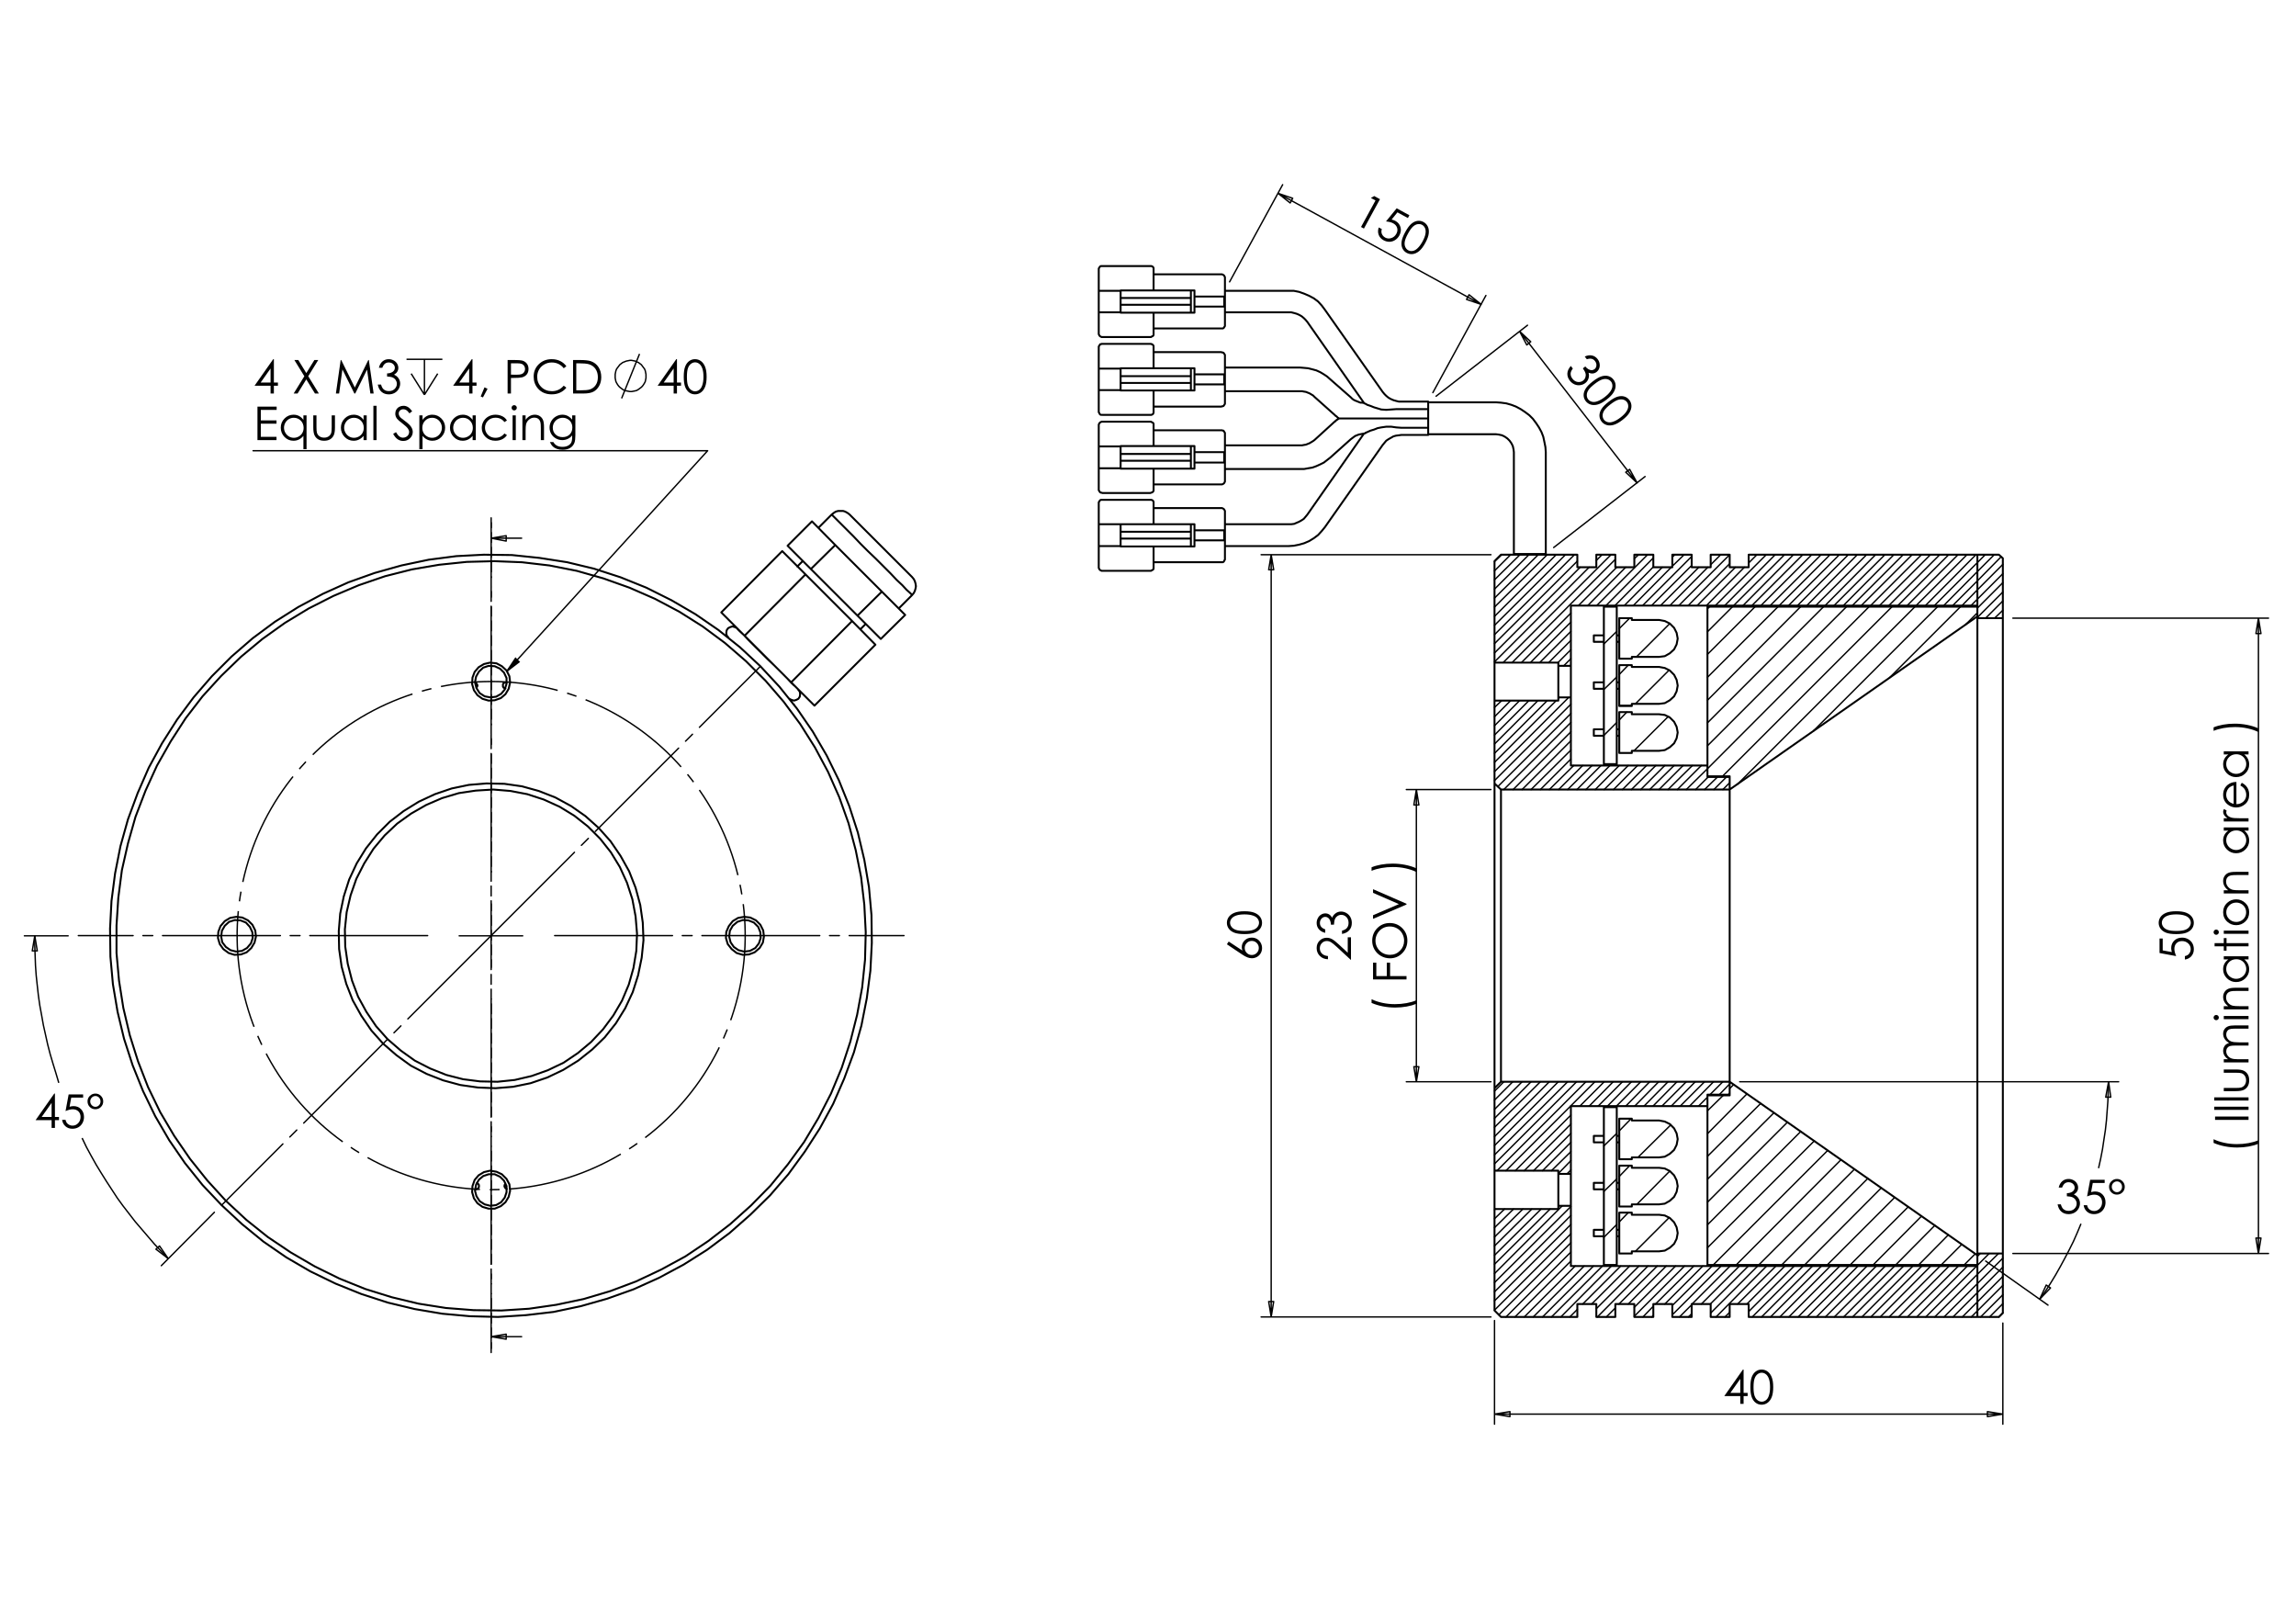 <?xml version="1.0" encoding="utf-8"?>
<!-- Generator: Adobe Illustrator 16.0.0, SVG Export Plug-In . SVG Version: 6.00 Build 0)  -->
<!DOCTYPE svg PUBLIC "-//W3C//DTD SVG 1.1//EN" "http://www.w3.org/Graphics/SVG/1.1/DTD/svg11.dtd">
<svg version="1.1" id="Ebene_1" xmlns="http://www.w3.org/2000/svg" xmlns:xlink="http://www.w3.org/1999/xlink" x="0px" y="0px"
	 width="841.89px" height="595.276px" viewBox="0 0 841.89 595.276" enable-background="new 0 0 841.89 595.276"
	 xml:space="preserve">
<g>
	<path d="M19.892,400.927h0.248v8.561h1.484v1.168H20.14v2.854h-1.217v-2.854h-5.872L19.892,400.927z M18.923,409.488v-5.154
		l-3.635,5.154H18.923z"/>
	<path d="M30.482,401.236v1.168h-4.36l-0.614,3.348c0.534-0.156,1.014-0.235,1.442-0.235c1.116,0,2.037,0.374,2.762,1.122
		c0.725,0.749,1.087,1.707,1.087,2.875c0,0.807-0.187,1.546-0.559,2.22c-0.373,0.673-0.877,1.188-1.514,1.547
		c-0.637,0.359-1.372,0.538-2.206,0.538c-0.995,0-1.835-0.304-2.519-0.913c-0.684-0.608-1.092-1.397-1.226-2.365h1.259
		c0.095,0.473,0.255,0.856,0.48,1.151s0.525,0.533,0.901,0.713c0.375,0.181,0.769,0.271,1.18,0.271c0.807,0,1.499-0.305,2.077-0.916
		c0.578-0.611,0.867-1.375,0.867-2.292c0-0.827-0.261-1.499-0.784-2.017c-0.522-0.517-1.22-0.774-2.093-0.774
		c-0.724,0-1.599,0.22-2.628,0.659l1.135-6.1H30.482z"/>
	<path d="M37.847,403.797c0,0.807-0.281,1.487-0.842,2.04c-0.562,0.554-1.243,0.83-2.043,0.83c-0.8,0-1.479-0.277-2.035-0.834
		c-0.556-0.557-0.834-1.243-0.834-2.062c0-0.784,0.285-1.454,0.854-2.011c0.57-0.556,1.25-0.834,2.04-0.834s1.463,0.278,2.022,0.834
		C37.567,402.318,37.847,402.997,37.847,403.797z M36.854,403.814c0-0.564-0.181-1.038-0.542-1.421
		c-0.361-0.382-0.8-0.573-1.317-0.573c-0.523,0-0.972,0.192-1.347,0.578c-0.375,0.385-0.563,0.852-0.563,1.399
		c0,0.538,0.189,1.002,0.567,1.392c0.377,0.391,0.823,0.587,1.334,0.587c0.511,0,0.951-0.191,1.317-0.574
		C36.671,404.82,36.854,404.357,36.854,403.814z"/>
</g>
<g>
	<path d="M100.177,131.688h0.248v8.561h1.485v1.168h-1.485v2.854h-1.217v-2.854h-5.872L100.177,131.688z M99.208,140.248v-5.155
		l-3.635,5.155H99.208z"/>
	<path d="M107.945,131.997h1.434l2.938,4.776l2.955-4.776h1.415l-3.66,5.93l3.901,6.344h-1.434l-3.186-5.18l-3.196,5.18h-1.435
		l3.919-6.335L107.945,131.997z"/>
	<path d="M123.163,144.27l1.757-12.273h0.199l4.988,10.07l4.94-10.07h0.196l1.766,12.273h-1.203l-1.212-8.778l-4.338,8.778h-0.314
		l-4.39-8.844l-1.205,8.844H123.163z"/>
	<path d="M140.187,134.841h-1.251c0.228-1.012,0.664-1.791,1.31-2.336c0.645-0.545,1.407-0.817,2.285-0.817
		c0.639,0,1.236,0.146,1.789,0.438s0.981,0.686,1.285,1.18c0.303,0.496,0.454,1.013,0.454,1.552c0,1.057-0.525,1.894-1.576,2.511
		c0.589,0.24,1.073,0.59,1.451,1.052c0.534,0.651,0.801,1.38,0.801,2.187c0,0.695-0.184,1.358-0.551,1.989
		c-0.367,0.632-0.868,1.12-1.501,1.464c-0.634,0.345-1.343,0.518-2.127,0.518c-1.057,0-1.938-0.304-2.644-0.914
		c-0.707-0.609-1.168-1.503-1.385-2.683h1.201c0.212,0.795,0.515,1.371,0.91,1.727c0.505,0.451,1.151,0.676,1.935,0.676
		c0.89,0,1.604-0.267,2.144-0.801c0.539-0.534,0.809-1.16,0.809-1.877c0-0.479-0.135-0.926-0.404-1.344
		c-0.271-0.417-0.632-0.731-1.084-0.943c-0.453-0.211-1.155-0.342-2.106-0.392v-1.126c0.562,0,1.073-0.099,1.535-0.296
		c0.461-0.197,0.796-0.449,1.005-0.755c0.208-0.306,0.313-0.64,0.313-1.001c0-0.534-0.213-0.996-0.638-1.386
		c-0.425-0.389-0.963-0.584-1.614-0.584c-0.528,0-0.984,0.149-1.368,0.447C140.779,133.625,140.453,134.129,140.187,134.841z"/>
</g>
<path fill="none" stroke="#000000" stroke-width="0.51" stroke-miterlimit="10" d="M160.498,136.979l-4.864,7.755 M150.771,136.979
	l4.863,7.755 M155.634,131.721v13.014 M149.062,131.721h13.146"/>
<g>
	<path d="M172.999,131.68h0.248v8.561h1.484v1.168h-1.484v2.854h-1.218v-2.854h-5.872L172.999,131.68z M172.029,140.24v-5.155
		l-3.635,5.155H172.029z"/>
	<path d="M177.65,142.01l1.126,0.534l-1.693,3.154l-0.826-0.351L177.65,142.01z"/>
	<path d="M186.132,131.989h2.444c1.401,0,2.346,0.061,2.835,0.183c0.701,0.173,1.273,0.527,1.718,1.064
		c0.445,0.537,0.667,1.211,0.667,2.023c0,0.817-0.217,1.492-0.651,2.023c-0.434,0.532-1.032,0.889-1.793,1.072
		c-0.556,0.134-1.596,0.201-3.12,0.201h-0.875v5.707h-1.227V131.989z M187.359,133.19v4.164l2.076,0.025
		c0.839,0,1.454-0.076,1.843-0.229c0.389-0.152,0.695-0.399,0.917-0.741c0.222-0.342,0.333-0.723,0.333-1.146
		c0-0.411-0.111-0.787-0.333-1.128c-0.223-0.342-0.516-0.584-0.88-0.729c-0.364-0.145-0.96-0.217-1.789-0.217H187.359z"/>
	<path d="M207.675,134.267l-0.967,0.743c-0.534-0.696-1.175-1.223-1.923-1.582c-0.748-0.358-1.569-0.538-2.464-0.538
		c-0.979,0-1.885,0.235-2.719,0.705c-0.834,0.47-1.48,1.102-1.939,1.894c-0.459,0.792-0.688,1.684-0.688,2.674
		c0,1.497,0.513,2.745,1.539,3.747c1.025,1.001,2.32,1.502,3.882,1.502c1.718,0,3.155-0.673,4.312-2.02l0.967,0.734
		c-0.611,0.779-1.375,1.381-2.289,1.807s-1.936,0.639-3.065,0.639c-2.146,0-3.839-0.715-5.079-2.145
		c-1.04-1.207-1.56-2.665-1.56-4.373c0-1.796,0.63-3.308,1.889-4.535c1.26-1.226,2.837-1.84,4.733-1.84
		c1.146,0,2.179,0.227,3.103,0.68C206.33,132.813,207.085,133.449,207.675,134.267z"/>
	<path d="M210.135,144.262v-12.273h2.544c1.835,0,3.167,0.147,3.995,0.442c1.19,0.417,2.12,1.141,2.79,2.169s1.005,2.256,1.005,3.68
		c0,1.229-0.266,2.311-0.796,3.246s-1.22,1.624-2.068,2.069c-0.848,0.445-2.036,0.667-3.565,0.667H210.135z M211.312,143.103h1.417
		c1.696,0,2.872-0.105,3.528-0.317c0.923-0.3,1.648-0.84,2.177-1.621c0.528-0.781,0.792-1.735,0.792-2.864
		c0-1.184-0.286-2.195-0.859-3.034c-0.572-0.839-1.371-1.415-2.394-1.726c-0.767-0.233-2.032-0.351-3.794-0.351h-0.868V143.103z"/>
</g>
<path fill="none" stroke="#000000" stroke-width="0.51" stroke-miterlimit="10" d="M227.93,146.048l6.572-16.298 M236.869,137.899
	v-0.657l-0.131-0.658l-0.132-0.657l-0.263-0.658l-0.394-0.525l-0.394-0.526l-0.395-0.525l-0.525-0.395l-0.526-0.395l-0.657-0.262
	l-0.526-0.263l-0.657-0.132l-0.657-0.131h-0.657l-0.658,0.131l-0.657,0.132l-0.657,0.263l-0.658,0.262l-0.526,0.395l-0.525,0.395
	l-0.395,0.525l-0.394,0.526l-0.394,0.525l-0.263,0.658l-0.131,0.657l-0.131,0.658v0.657v0.657l0.131,0.657l0.131,0.657l0.263,0.525
	l0.394,0.658l0.394,0.526l0.395,0.394l0.525,0.394l0.526,0.395l0.658,0.394l0.657,0.132l0.657,0.132l0.658,0.132h0.657l0.657-0.132
	l0.657-0.132l0.526-0.132l0.657-0.394l0.526-0.395l0.525-0.394l0.395-0.394l0.394-0.526l0.394-0.658l0.263-0.525l0.132-0.657
	l0.131-0.657V137.899"/>
<g>
	<path d="M247.98,131.68h0.249v8.561h1.486v1.168h-1.486v2.854h-1.218v-2.854h-5.876L247.98,131.68z M247.011,140.24v-5.155
		l-3.638,5.155H247.011z"/>
	<path d="M250.716,138.129c0-1.619,0.174-2.87,0.521-3.754c0.348-0.885,0.839-1.555,1.474-2.011
		c0.634-0.456,1.343-0.684,2.128-0.684c0.796,0,1.516,0.23,2.162,0.688c0.645,0.459,1.156,1.147,1.531,2.065
		c0.376,0.918,0.564,2.15,0.564,3.696c0,1.541-0.186,2.768-0.556,3.68c-0.37,0.913-0.88,1.601-1.531,2.065
		c-0.651,0.465-1.375,0.697-2.17,0.697c-0.785,0-1.491-0.226-2.12-0.676c-0.629-0.451-1.12-1.123-1.473-2.016
		C250.893,140.987,250.716,139.737,250.716,138.129z M251.876,138.151c0,1.386,0.124,2.434,0.372,3.144
		c0.248,0.71,0.613,1.248,1.098,1.616c0.484,0.368,0.996,0.551,1.536,0.551c0.545,0,1.054-0.18,1.527-0.539
		c0.473-0.359,0.832-0.898,1.077-1.616c0.306-0.875,0.459-1.926,0.459-3.156c0-1.236-0.137-2.248-0.409-3.036
		c-0.273-0.788-0.649-1.364-1.131-1.729s-0.989-0.547-1.523-0.547c-0.545,0-1.057,0.183-1.536,0.547
		c-0.479,0.365-0.843,0.902-1.093,1.611C252.001,135.708,251.876,136.759,251.876,138.151z"/>
</g>
<g>
	<path d="M94.407,149.077h7.034v1.201h-5.808v3.846h5.757v1.202h-5.757v4.823h5.757v1.202h-6.984V149.077z"/>
	<path d="M112.405,152.272v12.399h-1.151v-4.881c-0.489,0.595-1.039,1.043-1.648,1.343c-0.609,0.301-1.275,0.451-1.999,0.451
		c-1.285,0-2.382-0.466-3.291-1.397c-0.91-0.932-1.364-2.065-1.364-3.4c0-1.307,0.458-2.425,1.376-3.354
		c0.917-0.929,2.022-1.394,3.313-1.394c0.746,0,1.42,0.159,2.023,0.476c0.604,0.317,1.133,0.792,1.589,1.427v-1.669H112.405z
		 M107.737,153.165c-0.65,0-1.25,0.16-1.8,0.479c-0.55,0.319-0.988,0.768-1.313,1.346c-0.325,0.578-0.487,1.188-0.487,1.833
		c0,0.639,0.164,1.25,0.492,1.834c0.328,0.583,0.768,1.037,1.321,1.362c0.553,0.326,1.146,0.488,1.78,0.488
		c0.639,0,1.245-0.161,1.817-0.483c0.572-0.322,1.013-0.759,1.321-1.309c0.309-0.55,0.463-1.169,0.463-1.858
		c0-1.05-0.346-1.928-1.038-2.634C109.6,153.518,108.748,153.165,107.737,153.165z"/>
	<path d="M114.875,152.272h1.168v4.239c0,1.034,0.055,1.747,0.167,2.136c0.167,0.556,0.486,0.996,0.957,1.318
		c0.471,0.323,1.032,0.484,1.684,0.484s1.205-0.157,1.659-0.472s0.767-0.727,0.94-1.239c0.117-0.351,0.176-1.093,0.176-2.228v-4.239
		h1.193v4.456c0,1.252-0.146,2.194-0.438,2.829s-0.731,1.131-1.318,1.489c-0.586,0.359-1.322,0.538-2.207,0.538
		c-0.885,0-1.624-0.179-2.215-0.538c-0.593-0.358-1.035-0.859-1.327-1.502s-0.438-1.609-0.438-2.899V152.272z"/>
	<path d="M134.458,152.272v9.079h-1.151v-1.561c-0.49,0.595-1.039,1.043-1.648,1.343c-0.609,0.301-1.275,0.451-1.998,0.451
		c-1.286,0-2.382-0.466-3.292-1.397s-1.364-2.065-1.364-3.4c0-1.307,0.458-2.425,1.376-3.354c0.918-0.929,2.022-1.394,3.313-1.394
		c0.745,0,1.419,0.159,2.023,0.476c0.604,0.317,1.133,0.792,1.59,1.427v-1.669H134.458z M129.79,153.165
		c-0.65,0-1.25,0.16-1.8,0.479c-0.551,0.319-0.988,0.768-1.313,1.346c-0.325,0.578-0.488,1.188-0.488,1.833
		c0,0.639,0.164,1.25,0.492,1.834c0.328,0.583,0.768,1.037,1.321,1.362c0.553,0.326,1.146,0.488,1.78,0.488
		c0.639,0,1.245-0.161,1.817-0.483s1.013-0.759,1.321-1.309c0.309-0.55,0.463-1.169,0.463-1.858c0-1.05-0.346-1.928-1.038-2.634
		C131.653,153.518,130.801,153.165,129.79,153.165z"/>
	<path d="M136.912,148.768h1.168v12.583h-1.168V148.768z"/>
	<path d="M144.163,159.064l1.043-0.626c0.734,1.352,1.583,2.027,2.545,2.027c0.412,0,0.798-0.096,1.16-0.288
		c0.361-0.192,0.636-0.449,0.826-0.772c0.189-0.323,0.284-0.665,0.284-1.026c0-0.412-0.139-0.814-0.417-1.21
		c-0.384-0.545-1.084-1.201-2.103-1.969c-1.023-0.773-1.66-1.333-1.911-1.677c-0.434-0.579-0.651-1.204-0.651-1.877
		c0-0.534,0.128-1.021,0.384-1.46c0.256-0.439,0.616-0.786,1.081-1.039c0.464-0.253,0.969-0.379,1.514-0.379
		c0.579,0,1.119,0.143,1.623,0.43c0.503,0.287,1.036,0.813,1.598,1.581l-1.001,0.759c-0.462-0.612-0.855-1.015-1.18-1.209
		c-0.326-0.195-0.68-0.292-1.064-0.292c-0.496,0-0.9,0.15-1.214,0.45s-0.471,0.67-0.471,1.109c0,0.268,0.056,0.526,0.167,0.776
		c0.112,0.25,0.314,0.523,0.609,0.818c0.161,0.156,0.69,0.564,1.585,1.226c1.063,0.785,1.791,1.483,2.186,2.095
		s0.592,1.227,0.592,1.844c0,0.89-0.338,1.664-1.014,2.32c-0.676,0.656-1.498,0.985-2.466,0.985c-0.746,0-1.421-0.199-2.027-0.597
		C145.233,160.665,144.675,159.999,144.163,159.064z"/>
	<path d="M153.767,152.272h1.168v1.669c0.461-0.634,0.992-1.11,1.592-1.427c0.6-0.317,1.27-0.476,2.009-0.476
		c1.289,0,2.392,0.465,3.309,1.394c0.917,0.929,1.375,2.047,1.375,3.354c0,1.335-0.455,2.469-1.363,3.4s-2.004,1.397-3.288,1.397
		c-0.723,0-1.387-0.15-1.992-0.451c-0.606-0.3-1.153-0.748-1.642-1.343v4.881h-1.168V152.272z M158.439,153.165
		c-1.01,0-1.861,0.353-2.551,1.059c-0.691,0.706-1.037,1.584-1.037,2.634c0,0.689,0.154,1.308,0.462,1.858
		c0.308,0.55,0.749,0.986,1.324,1.309s1.181,0.483,1.819,0.483c0.627,0,1.217-0.162,1.769-0.488c0.552-0.325,0.992-0.779,1.32-1.362
		c0.327-0.583,0.491-1.195,0.491-1.834c0-0.645-0.162-1.255-0.487-1.833c-0.325-0.578-0.762-1.027-1.311-1.346
		C159.688,153.325,159.089,153.165,158.439,153.165z"/>
	<path d="M174.452,152.272v9.079h-1.151v-1.561c-0.49,0.595-1.039,1.043-1.648,1.343c-0.609,0.301-1.276,0.451-1.999,0.451
		c-1.285,0-2.382-0.466-3.292-1.397c-0.909-0.932-1.364-2.065-1.364-3.4c0-1.307,0.459-2.425,1.377-3.354
		c0.918-0.929,2.022-1.394,3.313-1.394c0.746,0,1.419,0.159,2.023,0.476c0.604,0.317,1.134,0.792,1.59,1.427v-1.669H174.452z
		 M169.783,153.165c-0.65,0-1.25,0.16-1.8,0.479c-0.551,0.319-0.988,0.768-1.313,1.346c-0.326,0.578-0.488,1.188-0.488,1.833
		c0,0.639,0.164,1.25,0.491,1.834c0.328,0.583,0.769,1.037,1.321,1.362c0.553,0.326,1.146,0.488,1.78,0.488
		c0.639,0,1.244-0.161,1.816-0.483c0.573-0.322,1.013-0.759,1.321-1.309c0.308-0.55,0.462-1.169,0.462-1.858
		c0-1.05-0.346-1.928-1.038-2.634C171.646,153.518,170.795,153.165,169.783,153.165z"/>
	<path d="M185.891,154.158l-0.926,0.576c-0.8-1.063-1.892-1.594-3.275-1.594c-1.106,0-2.024,0.355-2.754,1.067
		c-0.73,0.711-1.096,1.575-1.096,2.592c0,0.662,0.168,1.284,0.504,1.867s0.797,1.036,1.383,1.358
		c0.586,0.322,1.244,0.483,1.971,0.483c1.333,0,2.423-0.531,3.267-1.594l0.926,0.609c-0.434,0.653-1.016,1.16-1.748,1.521
		c-0.731,0.36-1.564,0.54-2.499,0.54c-1.435,0-2.626-0.456-3.571-1.368c-0.946-0.913-1.419-2.022-1.419-3.329
		c0-0.879,0.222-1.695,0.664-2.449c0.442-0.754,1.05-1.342,1.823-1.765c0.773-0.422,1.638-0.634,2.595-0.634
		c0.601,0,1.181,0.092,1.74,0.276c0.56,0.183,1.034,0.422,1.423,0.717C185.288,153.326,185.619,153.702,185.891,154.158z"/>
	<path d="M188.541,148.535c0.266,0,0.492,0.095,0.681,0.283c0.188,0.189,0.283,0.417,0.283,0.685c0,0.261-0.095,0.486-0.283,0.676
		c-0.189,0.189-0.416,0.284-0.681,0.284c-0.26,0-0.485-0.095-0.673-0.284c-0.188-0.189-0.283-0.415-0.283-0.676
		c0-0.268,0.095-0.496,0.283-0.685C188.056,148.629,188.281,148.535,188.541,148.535z M187.961,152.272h1.168v9.079h-1.168V152.272z
		"/>
	<path d="M191.557,152.272h1.168v1.627c0.467-0.623,0.985-1.089,1.552-1.397c0.567-0.309,1.185-0.463,1.853-0.463
		c0.678,0,1.28,0.173,1.806,0.518c0.525,0.345,0.914,0.81,1.164,1.394s0.375,1.493,0.375,2.728v4.673h-1.167v-4.331
		c0-1.046-0.043-1.744-0.13-2.094c-0.135-0.601-0.395-1.053-0.778-1.356s-0.885-0.455-1.502-0.455c-0.707,0-1.34,0.233-1.898,0.701
		c-0.56,0.467-0.928,1.045-1.106,1.735c-0.111,0.45-0.167,1.274-0.167,2.47v3.329h-1.168V152.272z"/>
	<path d="M209.806,152.272h1.168v7.234c0,1.274-0.111,2.206-0.333,2.795c-0.306,0.834-0.838,1.477-1.594,1.927
		c-0.757,0.451-1.666,0.676-2.729,0.676c-0.778,0-1.478-0.11-2.099-0.33c-0.62-0.221-1.125-0.516-1.514-0.887
		c-0.39-0.372-0.748-0.914-1.076-1.628h1.268c0.345,0.601,0.791,1.046,1.337,1.335c0.545,0.289,1.222,0.434,2.03,0.434
		c0.797,0,1.469-0.148,2.018-0.445c0.549-0.297,0.94-0.669,1.174-1.119c0.234-0.449,0.351-1.174,0.351-2.174v-0.467
		c-0.44,0.556-0.978,0.983-1.612,1.281c-0.635,0.297-1.309,0.446-2.021,0.446c-0.835,0-1.62-0.208-2.355-0.622
		c-0.735-0.415-1.303-0.972-1.704-1.673c-0.401-0.701-0.602-1.471-0.602-2.311s0.209-1.623,0.627-2.349
		c0.417-0.726,0.995-1.3,1.733-1.723c0.738-0.422,1.516-0.634,2.334-0.634c0.68,0,1.313,0.141,1.901,0.422
		c0.587,0.281,1.153,0.744,1.7,1.389V152.272z M206.359,153.165c-0.662,0-1.276,0.16-1.844,0.48
		c-0.567,0.32-1.012,0.762-1.335,1.327s-0.484,1.175-0.484,1.832c0,0.996,0.334,1.819,1.001,2.47
		c0.667,0.65,1.532,0.977,2.595,0.977c1.073,0,1.937-0.323,2.59-0.968c0.654-0.646,0.98-1.493,0.98-2.545
		c0-0.685-0.15-1.294-0.451-1.832c-0.3-0.537-0.726-0.96-1.277-1.272C207.586,153.321,206.994,153.165,206.359,153.165z"/>
</g>
<g>
	<path d="M756.131,435.382h-1.25c0.227-1.013,0.663-1.791,1.309-2.337c0.645-0.545,1.407-0.818,2.285-0.818
		c0.64,0,1.236,0.146,1.789,0.438c0.554,0.292,0.982,0.686,1.285,1.182c0.303,0.495,0.453,1.013,0.453,1.552
		c0,1.057-0.524,1.894-1.575,2.512c0.589,0.238,1.072,0.589,1.451,1.051c0.533,0.65,0.8,1.38,0.8,2.186
		c0,0.695-0.184,1.359-0.55,1.99c-0.367,0.632-0.867,1.12-1.501,1.464c-0.635,0.346-1.343,0.518-2.127,0.518
		c-1.057,0-1.938-0.304-2.645-0.913c-0.706-0.609-1.168-1.504-1.384-2.683h1.2c0.213,0.795,0.516,1.371,0.91,1.727
		c0.505,0.451,1.15,0.676,1.935,0.676c0.89,0,1.604-0.267,2.143-0.8c0.54-0.535,0.81-1.16,0.81-1.878
		c0-0.479-0.135-0.926-0.404-1.344c-0.27-0.417-0.631-0.73-1.084-0.942c-0.454-0.211-1.156-0.343-2.106-0.392v-1.128
		c0.563,0,1.073-0.098,1.534-0.295c0.462-0.198,0.798-0.449,1.006-0.756c0.208-0.306,0.313-0.64,0.313-1.001
		c0-0.534-0.213-0.995-0.638-1.385c-0.426-0.39-0.964-0.584-1.614-0.584c-0.528,0-0.984,0.148-1.368,0.446
		S756.398,434.67,756.131,435.382z"/>
	<path d="M771.734,432.537v1.168h-4.358l-0.614,3.348c0.533-0.156,1.014-0.235,1.44-0.235c1.117,0,2.038,0.374,2.763,1.122
		c0.725,0.749,1.087,1.707,1.087,2.875c0,0.807-0.186,1.546-0.559,2.22c-0.372,0.672-0.877,1.188-1.514,1.547
		s-1.372,0.538-2.206,0.538c-0.996,0-1.834-0.304-2.519-0.913c-0.684-0.609-1.093-1.397-1.227-2.365h1.26
		c0.095,0.473,0.254,0.856,0.479,1.151c0.225,0.294,0.525,0.532,0.9,0.713s0.77,0.271,1.181,0.271c0.806,0,1.498-0.305,2.076-0.916
		s0.868-1.375,0.868-2.292c0-0.827-0.262-1.5-0.784-2.017s-1.222-0.774-2.094-0.774c-0.723,0-1.599,0.22-2.627,0.659l1.134-6.1
		H771.734z"/>
	<path d="M779.1,435.098c0,0.807-0.28,1.487-0.842,2.04c-0.563,0.554-1.242,0.83-2.044,0.83c-0.801,0-1.479-0.277-2.035-0.834
		c-0.556-0.557-0.833-1.244-0.833-2.062c0-0.784,0.284-1.454,0.854-2.011c0.57-0.556,1.249-0.835,2.038-0.835
		c0.79,0,1.465,0.279,2.023,0.835C778.82,433.619,779.1,434.297,779.1,435.098z M778.107,435.114c0-0.563-0.181-1.037-0.542-1.42
		c-0.362-0.382-0.801-0.573-1.318-0.573c-0.522,0-0.972,0.192-1.347,0.577c-0.375,0.386-0.563,0.853-0.563,1.4
		c0,0.538,0.189,1.001,0.567,1.392c0.379,0.391,0.822,0.586,1.334,0.586s0.952-0.191,1.318-0.574
		C777.924,436.121,778.107,435.658,778.107,435.114z"/>
</g>
<g>
	<path d="M791.846,344.067h1.168v4.363l3.347,0.613c-0.156-0.533-0.235-1.014-0.235-1.442c0-1.116,0.374-2.038,1.122-2.764
		c0.749-0.725,1.707-1.088,2.875-1.088c0.807,0,1.546,0.186,2.22,0.559c0.673,0.373,1.188,0.878,1.547,1.516
		c0.359,0.637,0.538,1.372,0.538,2.207c0,0.996-0.304,1.837-0.913,2.521c-0.608,0.685-1.397,1.094-2.365,1.227v-1.26
		c0.473-0.094,0.856-0.255,1.152-0.479c0.294-0.226,0.532-0.526,0.713-0.901c0.18-0.376,0.271-0.77,0.271-1.181
		c0-0.808-0.305-1.501-0.916-2.079s-1.375-0.868-2.292-0.868c-0.827,0-1.499,0.263-2.017,0.785
		c-0.516,0.522-0.774,1.222-0.774,2.095c0,0.724,0.22,1.601,0.66,2.629l-6.1-1.135V344.067z"/>
	<path d="M797.986,342.456c-1.619,0-2.87-0.174-3.755-0.521s-1.555-0.839-2.011-1.473c-0.456-0.635-0.685-1.344-0.685-2.129
		c0-0.795,0.229-1.516,0.688-2.161c0.459-0.646,1.147-1.157,2.064-1.532c0.919-0.376,2.151-0.563,3.697-0.563
		c1.541,0,2.767,0.185,3.68,0.554c0.912,0.371,1.601,0.882,2.064,1.532c0.465,0.65,0.696,1.375,0.696,2.17
		c0,0.785-0.225,1.491-0.676,2.12c-0.45,0.629-1.122,1.12-2.014,1.473C800.844,342.279,799.594,342.456,797.986,342.456z
		 M798.007,341.295c1.386,0,2.435-0.123,3.145-0.371c0.709-0.247,1.248-0.614,1.616-1.098c0.366-0.484,0.55-0.996,0.55-1.536
		c0-0.544-0.18-1.054-0.538-1.527c-0.358-0.473-0.897-0.831-1.616-1.076c-0.874-0.306-1.926-0.459-3.156-0.459
		c-1.235,0-2.248,0.137-3.035,0.409c-0.787,0.271-1.363,0.649-1.729,1.13c-0.364,0.481-0.547,0.99-0.547,1.523
		c0,0.546,0.183,1.058,0.547,1.536c0.365,0.479,0.901,0.843,1.611,1.093C795.564,341.17,796.615,341.295,798.007,341.295z"/>
</g>
<g>
	<path d="M811.672,419.003v-1.352c1.117,0.546,2.422,0.982,3.912,1.311c1.492,0.328,3.029,0.492,4.615,0.492
		c1.468,0,2.885-0.124,4.247-0.371c1.362-0.248,2.561-0.589,3.597-1.022v1.285c-0.991,0.411-2.157,0.739-3.497,0.983
		c-1.34,0.245-2.736,0.368-4.188,0.368c-1.563,0-3.086-0.145-4.568-0.435C814.307,419.975,812.935,419.555,811.672,419.003z"/>
	<path d="M812.214,410.57v-1.228h12.273v1.228H812.214z"/>
	<path d="M811.904,406.897v-1.167h12.583v1.167H811.904z"/>
	<path d="M811.904,403.477v-1.168h12.583v1.168H811.904z"/>
	<path d="M815.409,400.032v-1.168h4.238c1.036,0,1.748-0.057,2.137-0.168c0.556-0.167,0.995-0.485,1.317-0.957
		c0.323-0.47,0.484-1.03,0.484-1.683c0-0.651-0.157-1.205-0.471-1.658c-0.314-0.454-0.728-0.769-1.239-0.94
		c-0.351-0.117-1.093-0.176-2.229-0.176h-4.238v-1.192h4.456c1.251,0,2.194,0.146,2.828,0.438s1.131,0.731,1.489,1.318
		c0.359,0.586,0.539,1.322,0.539,2.207c0,0.883-0.18,1.622-0.539,2.214c-0.358,0.593-0.858,1.036-1.502,1.328
		c-0.643,0.292-1.608,0.438-2.899,0.438H815.409z"/>
	<path d="M815.409,389.501v-1.167h1.569c-0.578-0.406-1.002-0.824-1.269-1.254c-0.356-0.589-0.534-1.21-0.534-1.862
		c0-0.439,0.086-0.857,0.259-1.253c0.173-0.395,0.402-0.719,0.688-0.969c0.287-0.25,0.697-0.467,1.23-0.651
		c-0.712-0.389-1.253-0.874-1.623-1.457c-0.369-0.582-0.555-1.209-0.555-1.881c0-0.626,0.159-1.18,0.475-1.66
		c0.317-0.479,0.761-0.836,1.328-1.069c0.567-0.232,1.418-0.35,2.553-0.35h4.956v1.193h-4.956c-0.974,0-1.642,0.068-2.007,0.207
		c-0.364,0.14-0.657,0.377-0.881,0.711c-0.222,0.336-0.333,0.736-0.333,1.202c0,0.565,0.167,1.082,0.501,1.551
		c0.333,0.469,0.778,0.811,1.335,1.027c0.557,0.216,1.484,0.324,2.786,0.324h3.555v1.168h-4.647c-1.096,0-1.84,0.068-2.231,0.204
		c-0.393,0.137-0.706,0.374-0.942,0.713c-0.237,0.34-0.355,0.742-0.355,1.211c0,0.539,0.163,1.044,0.488,1.514
		s0.764,0.817,1.313,1.043c0.552,0.225,1.395,0.338,2.528,0.338h3.847v1.167H815.409z"/>
	<path d="M811.672,373.063c0-0.266,0.094-0.493,0.283-0.681c0.189-0.188,0.418-0.282,0.685-0.282c0.261,0,0.486,0.094,0.676,0.282
		c0.188,0.188,0.283,0.415,0.283,0.681c0,0.261-0.095,0.484-0.283,0.673c-0.189,0.188-0.415,0.282-0.676,0.282
		c-0.267,0-0.495-0.095-0.685-0.282C811.766,373.547,811.672,373.324,811.672,373.063z M815.409,373.643v-1.168h9.078v1.168H815.409
		z"/>
	<path d="M815.409,370.046v-1.168h1.627c-0.623-0.468-1.089-0.985-1.397-1.552c-0.309-0.567-0.463-1.186-0.463-1.853
		c0-0.679,0.172-1.28,0.518-1.807c0.345-0.525,0.81-0.914,1.394-1.163c0.584-0.251,1.493-0.376,2.728-0.376h4.673v1.168h-4.33
		c-1.046,0-1.744,0.043-2.094,0.13c-0.602,0.136-1.054,0.395-1.356,0.778s-0.455,0.885-0.455,1.503c0,0.706,0.233,1.339,0.701,1.898
		c0.467,0.559,1.046,0.927,1.735,1.105c0.45,0.111,1.274,0.167,2.47,0.167h3.329v1.168H815.409z"/>
	<path d="M815.409,350.582h9.078v1.151h-1.561c0.597,0.49,1.044,1.039,1.345,1.648c0.299,0.609,0.45,1.274,0.45,1.998
		c0,1.284-0.466,2.383-1.397,3.291c-0.932,0.91-2.065,1.365-3.401,1.365c-1.307,0-2.425-0.46-3.354-1.377
		c-0.93-0.919-1.394-2.022-1.394-3.313c0-0.746,0.159-1.419,0.475-2.023c0.317-0.604,0.793-1.134,1.428-1.59h-1.669V350.582z
		 M816.303,355.25c0,0.65,0.159,1.25,0.479,1.801c0.319,0.55,0.768,0.987,1.347,1.312c0.577,0.326,1.188,0.488,1.834,0.488
		c0.638,0,1.249-0.164,1.832-0.491c0.584-0.328,1.038-0.769,1.362-1.321c0.326-0.553,0.488-1.146,0.488-1.779
		c0-0.64-0.161-1.244-0.483-1.817c-0.321-0.571-0.758-1.012-1.308-1.32c-0.551-0.309-1.17-0.463-1.859-0.463
		c-1.05,0-1.928,0.347-2.633,1.038C816.654,353.388,816.303,354.239,816.303,355.25z"/>
	<path d="M812.039,346.936v-1.168h3.37v-1.853h1.01v1.853h8.068v1.168h-8.068v1.594h-1.01v-1.594H812.039z"/>
	<path d="M811.672,341.759c0-0.266,0.094-0.493,0.283-0.681c0.189-0.188,0.418-0.282,0.685-0.282c0.261,0,0.486,0.094,0.676,0.282
		c0.188,0.188,0.283,0.415,0.283,0.681c0,0.261-0.095,0.484-0.283,0.673c-0.189,0.188-0.415,0.282-0.676,0.282
		c-0.267,0-0.495-0.095-0.685-0.282C811.766,342.244,811.672,342.02,811.672,341.759z M815.409,342.339v-1.168h9.078v1.168H815.409z
		"/>
	<path d="M815.176,334.446c0-1.397,0.506-2.557,1.519-3.476c0.924-0.836,2.017-1.255,3.279-1.255c1.269,0,2.376,0.442,3.325,1.325
		c0.948,0.884,1.423,2.019,1.423,3.405c0,1.394-0.475,2.531-1.423,3.415c-0.949,0.883-2.057,1.324-3.325,1.324
		c-1.258,0-2.348-0.418-3.271-1.253C815.685,337.012,815.176,335.851,815.176,334.446z M816.319,334.451
		c0,0.971,0.358,1.807,1.075,2.504c0.718,0.697,1.586,1.047,2.604,1.047c0.655,0,1.269-0.16,1.836-0.479
		c0.566-0.318,1.005-0.748,1.313-1.289s0.463-1.136,0.463-1.783s-0.154-1.241-0.463-1.784c-0.309-0.541-0.747-0.971-1.313-1.289
		c-0.567-0.318-1.181-0.477-1.836-0.477c-1.019,0-1.887,0.35-2.604,1.051C816.678,332.653,816.319,333.485,816.319,334.451z"/>
	<path d="M815.409,327.556v-1.168h1.627c-0.623-0.468-1.089-0.985-1.397-1.552c-0.309-0.567-0.463-1.186-0.463-1.853
		c0-0.679,0.172-1.28,0.518-1.807c0.345-0.525,0.81-0.914,1.394-1.163c0.584-0.251,1.493-0.376,2.728-0.376h4.673v1.167h-4.33
		c-1.046,0-1.744,0.044-2.094,0.131c-0.602,0.136-1.054,0.395-1.356,0.778s-0.455,0.885-0.455,1.503
		c0,0.706,0.233,1.339,0.701,1.897c0.467,0.56,1.046,0.928,1.735,1.105c0.45,0.112,1.274,0.168,2.47,0.168h3.329v1.168H815.409z"/>
	<path d="M815.409,303.36h9.078v1.151h-1.561c0.597,0.49,1.044,1.039,1.345,1.647c0.299,0.609,0.45,1.275,0.45,1.999
		c0,1.284-0.466,2.382-1.397,3.291s-2.065,1.364-3.401,1.364c-1.307,0-2.425-0.459-3.354-1.377c-0.93-0.918-1.394-2.021-1.394-3.312
		c0-0.746,0.159-1.42,0.475-2.023c0.317-0.604,0.793-1.134,1.428-1.59h-1.669V303.36z M816.303,308.028c0,0.65,0.159,1.25,0.479,1.8
		s0.768,0.987,1.347,1.313c0.577,0.326,1.188,0.487,1.834,0.487c0.638,0,1.249-0.164,1.832-0.49c0.584-0.328,1.038-0.77,1.362-1.321
		c0.326-0.553,0.488-1.146,0.488-1.779c0-0.639-0.161-1.244-0.483-1.816c-0.321-0.573-0.758-1.013-1.308-1.32
		c-0.551-0.309-1.17-0.463-1.859-0.463c-1.05,0-1.928,0.346-2.633,1.038C816.654,306.166,816.303,307.018,816.303,308.028z"/>
	<path d="M815.409,301.174v-1.193h1.326c-0.522-0.356-0.913-0.731-1.172-1.126c-0.258-0.395-0.388-0.806-0.388-1.234
		c0-0.323,0.104-0.667,0.309-1.035l0.984,0.609c-0.104,0.244-0.158,0.45-0.158,0.617c0,0.389,0.16,0.765,0.479,1.126
		c0.32,0.361,0.817,0.637,1.489,0.826c0.518,0.145,1.564,0.217,3.138,0.217h3.07v1.193H815.409z"/>
	<path d="M821.475,287.951l0.519-0.985c0.633,0.323,1.146,0.696,1.535,1.119c0.39,0.423,0.686,0.899,0.888,1.428
		c0.204,0.529,0.306,1.127,0.306,1.796c0,1.48-0.485,2.638-1.457,3.473c-0.97,0.835-2.067,1.253-3.291,1.253
		c-1.151,0-2.179-0.354-3.079-1.061c-1.146-0.896-1.719-2.096-1.719-3.599c0-1.548,0.587-2.784,1.761-3.708
		c0.829-0.657,1.863-0.991,3.104-1.002v8.167c1.055-0.022,1.919-0.359,2.593-1.011c0.675-0.651,1.012-1.456,1.012-2.414
		c0-0.462-0.08-0.912-0.24-1.349c-0.161-0.438-0.374-0.809-0.641-1.115C822.497,288.639,822.068,288.307,821.475,287.951z
		 M819.031,287.951c-0.624,0.156-1.121,0.383-1.494,0.681s-0.674,0.692-0.901,1.182c-0.229,0.49-0.342,1.005-0.342,1.545
		c0,0.892,0.286,1.657,0.859,2.298c0.417,0.468,1.043,0.822,1.878,1.061V287.951z"/>
	<path d="M815.409,275.444h9.078v1.151h-1.561c0.597,0.49,1.044,1.039,1.345,1.648c0.299,0.609,0.45,1.275,0.45,1.999
		c0,1.284-0.466,2.381-1.397,3.291c-0.932,0.91-2.065,1.364-3.401,1.364c-1.307,0-2.425-0.458-3.354-1.376
		c-0.93-0.917-1.394-2.021-1.394-3.312c0-0.746,0.159-1.42,0.475-2.023c0.317-0.604,0.793-1.133,1.428-1.589h-1.669V275.444z
		 M816.303,280.112c0,0.65,0.159,1.25,0.479,1.8c0.319,0.55,0.768,0.988,1.347,1.313c0.577,0.325,1.188,0.487,1.834,0.487
		c0.638,0,1.249-0.164,1.832-0.492c0.584-0.328,1.038-0.768,1.362-1.32c0.326-0.553,0.488-1.146,0.488-1.78
		c0-0.639-0.161-1.245-0.483-1.816c-0.321-0.572-0.758-1.013-1.308-1.321c-0.551-0.309-1.17-0.463-1.859-0.463
		c-1.05,0-1.928,0.346-2.633,1.038C816.654,278.25,816.303,279.101,816.303,280.112z"/>
	<path d="M828.043,267.001v1.352c-1.119-0.551-2.424-0.989-3.914-1.314c-1.49-0.325-3.029-0.488-4.614-0.488
		c-1.469,0-2.884,0.124-4.247,0.371s-2.562,0.588-3.596,1.022v-1.285c0.989-0.417,2.156-0.747,3.5-0.989
		c1.343-0.242,2.74-0.363,4.192-0.363c1.558,0,3.077,0.145,4.56,0.434C825.407,266.031,826.779,266.451,828.043,267.001z"/>
</g>
<g>
	<path d="M486.935,350.497v1.177c-1.211-0.033-2.205-0.438-2.981-1.214c-0.777-0.776-1.167-1.735-1.167-2.876
		c0-1.13,0.365-2.043,1.094-2.741c0.729-0.699,1.589-1.048,2.58-1.048c0.695,0,1.348,0.166,1.957,0.5
		c0.61,0.332,1.435,0.979,2.476,1.938l3.291,3.059v-5.664h1.186v8.338l-5.067-4.69c-1.019-0.951-1.774-1.57-2.268-1.856
		c-0.492-0.287-1.012-0.43-1.558-0.43c-0.689,0-1.284,0.257-1.782,0.771s-0.748,1.146-0.748,1.89c0,0.785,0.262,1.438,0.784,1.958
		C485.255,350.128,485.988,350.424,486.935,350.497z"/>
	<path d="M485.941,340.741v1.25c-1.013-0.227-1.791-0.664-2.337-1.31c-0.545-0.646-0.818-1.407-0.818-2.286
		c0-0.64,0.146-1.237,0.438-1.79c0.292-0.555,0.686-0.982,1.182-1.286c0.495-0.303,1.013-0.455,1.552-0.455
		c1.057,0,1.894,0.526,2.512,1.578c0.238-0.591,0.589-1.074,1.051-1.452c0.65-0.535,1.38-0.802,2.186-0.802
		c0.695,0,1.359,0.184,1.99,0.551c0.632,0.368,1.12,0.867,1.464,1.503c0.346,0.634,0.518,1.343,0.518,2.128
		c0,1.058-0.304,1.938-0.913,2.646s-1.504,1.169-2.683,1.385v-1.201c0.795-0.211,1.371-0.515,1.727-0.91
		c0.451-0.506,0.676-1.151,0.676-1.936c0-0.89-0.267-1.605-0.8-2.146c-0.535-0.539-1.16-0.809-1.878-0.809
		c-0.479,0-0.926,0.134-1.344,0.404c-0.417,0.27-0.73,0.631-0.942,1.085c-0.211,0.453-0.343,1.155-0.392,2.106h-1.128
		c0-0.562-0.098-1.073-0.295-1.535c-0.198-0.461-0.449-0.797-0.756-1.006c-0.306-0.209-0.64-0.313-1.001-0.313
		c-0.534,0-0.995,0.213-1.385,0.639c-0.39,0.425-0.584,0.963-0.584,1.615c0,0.527,0.148,0.983,0.446,1.369
		C484.725,340.148,485.229,340.472,485.941,340.741z"/>
</g>
<g>
	<path d="M502.922,367.688v-1.352c1.118,0.544,2.423,0.981,3.913,1.31c1.491,0.328,3.029,0.492,4.614,0.492
		c1.469,0,2.885-0.124,4.247-0.371c1.362-0.248,2.562-0.588,3.597-1.022v1.285c-0.99,0.412-2.156,0.74-3.497,0.985
		c-1.339,0.244-2.735,0.366-4.188,0.366c-1.563,0-3.086-0.145-4.569-0.435C505.558,368.659,504.186,368.239,502.922,367.688z"/>
	<path d="M503.465,359.075v-6.15h1.201v4.924h3.847v-4.924h1.201v4.924h6.024v1.227H503.465z"/>
	<path d="M503.155,344.943c0-1.859,0.621-3.415,1.861-4.669c1.24-1.252,2.768-1.878,4.58-1.878c1.797,0,3.321,0.624,4.572,1.874
		c1.252,1.25,1.878,2.774,1.878,4.572c0,1.82-0.623,3.356-1.869,4.61c-1.245,1.252-2.754,1.878-4.522,1.878
		c-1.179,0-2.271-0.285-3.278-0.855c-1.008-0.571-1.796-1.349-2.365-2.334C503.44,347.156,503.155,346.089,503.155,344.943z
		 M504.35,344.888c0,0.908,0.236,1.769,0.709,2.583c0.474,0.813,1.11,1.448,1.912,1.905c0.803,0.457,1.695,0.686,2.681,0.686
		c1.459,0,2.69-0.505,3.695-1.517s1.507-2.23,1.507-3.657c0-0.953-0.23-1.835-0.693-2.646c-0.461-0.811-1.094-1.443-1.895-1.897
		c-0.802-0.453-1.693-0.681-2.673-0.681c-0.975,0-1.854,0.228-2.644,0.681c-0.787,0.454-1.417,1.094-1.891,1.918
		C504.586,343.088,504.35,343.962,504.35,344.888z"/>
	<path d="M503.465,336.868v-1.335l9.481-4.068l-9.481-4.135v-1.335l12.273,5.341v0.267L503.465,336.868z"/>
	<path d="M519.293,318.308v1.353c-1.118-0.551-2.423-0.989-3.913-1.314c-1.491-0.326-3.029-0.488-4.615-0.488
		c-1.469,0-2.884,0.123-4.247,0.371c-1.362,0.247-2.561,0.589-3.596,1.022v-1.286c0.99-0.416,2.157-0.746,3.501-0.988
		c1.343-0.241,2.74-0.363,4.192-0.363c1.557,0,3.077,0.145,4.56,0.435C516.658,317.338,518.03,317.758,519.293,318.308z"/>
</g>
<g>
	<path d="M449.874,346.188l0.659-1.009l5.022,3.317c-0.149-0.445-0.224-0.861-0.224-1.252c0-0.975,0.351-1.801,1.055-2.48
		c0.703-0.68,1.57-1.019,2.6-1.019c0.706,0,1.345,0.164,1.915,0.491c0.569,0.328,1.023,0.796,1.36,1.399
		c0.335,0.604,0.504,1.253,0.504,1.948c0,0.674-0.162,1.299-0.488,1.875c-0.325,0.575-0.782,1.028-1.372,1.356
		c-0.589,0.328-1.222,0.493-1.894,0.493c-0.501,0-1.028-0.102-1.581-0.306c-0.554-0.203-1.221-0.566-1.999-1.09L449.874,346.188z
		 M456.408,347.536c0,0.713,0.251,1.32,0.755,1.824c0.503,0.505,1.113,0.756,1.831,0.756c0.713,0,1.319-0.251,1.824-0.756
		c0.503-0.504,0.754-1.112,0.754-1.824c0-0.713-0.251-1.321-0.754-1.825c-0.505-0.504-1.111-0.757-1.824-0.757
		c-0.718,0-1.328,0.253-1.831,0.757C456.659,346.214,456.408,346.823,456.408,347.536z"/>
	<path d="M456.324,342.452c-1.619,0-2.87-0.174-3.755-0.521c-0.885-0.348-1.555-0.839-2.011-1.472
		c-0.456-0.635-0.685-1.343-0.685-2.127c0-0.795,0.229-1.515,0.688-2.16c0.46-0.645,1.147-1.155,2.065-1.53s2.15-0.563,3.696-0.563
		c1.541,0,2.767,0.185,3.68,0.555c0.912,0.369,1.602,0.879,2.065,1.529c0.464,0.651,0.696,1.374,0.696,2.169
		c0,0.784-0.226,1.49-0.676,2.118c-0.451,0.629-1.122,1.118-2.015,1.472C459.182,342.276,457.932,342.452,456.324,342.452z
		 M456.346,341.292c1.385,0,2.434-0.124,3.144-0.371s1.249-0.613,1.616-1.097c0.366-0.483,0.55-0.995,0.55-1.534
		c0-0.544-0.179-1.054-0.538-1.526c-0.358-0.473-0.897-0.831-1.616-1.076c-0.873-0.305-1.926-0.458-3.155-0.458
		c-1.236,0-2.248,0.137-3.036,0.409c-0.787,0.272-1.363,0.648-1.729,1.13c-0.364,0.48-0.547,0.988-0.547,1.521
		c0,0.545,0.183,1.057,0.547,1.534c0.365,0.479,0.902,0.842,1.612,1.093C453.902,341.167,454.953,341.292,456.346,341.292z"/>
</g>
<g>
	<path d="M639.088,502.1h0.248v8.562h1.484v1.168h-1.484v2.854h-1.218v-2.854h-5.87L639.088,502.1z M638.118,510.662v-5.155
		l-3.634,5.155H638.118z"/>
	<path d="M641.821,508.551c0-1.62,0.174-2.871,0.521-3.756c0.348-0.885,0.839-1.555,1.473-2.011s1.343-0.685,2.127-0.685
		c0.795,0,1.514,0.229,2.159,0.689c0.646,0.459,1.155,1.146,1.531,2.064c0.375,0.918,0.562,2.15,0.562,3.697
		c0,1.54-0.185,2.767-0.555,3.68c-0.369,0.911-0.879,1.601-1.529,2.064c-0.65,0.465-1.373,0.696-2.168,0.696
		c-0.784,0-1.491-0.226-2.119-0.676s-1.118-1.122-1.472-2.015C641.998,511.408,641.821,510.159,641.821,508.551z M642.98,508.572
		c0,1.386,0.124,2.434,0.371,3.144s0.613,1.249,1.097,1.616c0.483,0.366,0.995,0.55,1.534,0.55c0.545,0,1.055-0.179,1.526-0.538
		c0.473-0.358,0.831-0.897,1.076-1.616c0.306-0.873,0.458-1.925,0.458-3.155c0-1.235-0.137-2.248-0.409-3.036
		c-0.271-0.787-0.648-1.363-1.129-1.729c-0.481-0.364-0.989-0.547-1.522-0.547c-0.545,0-1.057,0.183-1.534,0.547
		c-0.478,0.365-0.842,0.902-1.093,1.612C643.105,506.128,642.98,507.179,642.98,508.572z"/>
</g>
<g>
	<path d="M581.854,131.708l-0.767-0.988c0.939-0.441,1.823-0.573,2.648-0.398c0.826,0.174,1.509,0.61,2.049,1.304
		c0.392,0.504,0.642,1.066,0.75,1.681c0.108,0.617,0.06,1.196-0.145,1.739c-0.206,0.543-0.521,0.979-0.948,1.311
		c-0.834,0.648-1.817,0.747-2.949,0.296c0.171,0.611,0.191,1.208,0.06,1.791c-0.188,0.821-0.6,1.479-1.236,1.974
		c-0.55,0.426-1.187,0.688-1.909,0.785c-0.725,0.097-1.417,0-2.077-0.288c-0.662-0.291-1.233-0.745-1.715-1.365
		c-0.647-0.834-0.947-1.717-0.899-2.649c0.049-0.93,0.472-1.843,1.27-2.738l0.737,0.95c-0.498,0.654-0.768,1.247-0.807,1.776
		c-0.045,0.677,0.173,1.324,0.652,1.943c0.546,0.702,1.195,1.104,1.948,1.201c0.752,0.099,1.411-0.071,1.979-0.511
		c0.378-0.293,0.65-0.674,0.814-1.143c0.162-0.47,0.189-0.947,0.078-1.436c-0.11-0.487-0.438-1.122-0.98-1.904l0.889-0.69
		c0.345,0.444,0.736,0.787,1.176,1.031c0.438,0.243,0.843,0.354,1.213,0.332c0.369-0.024,0.697-0.146,0.982-0.367
		c0.422-0.328,0.656-0.779,0.703-1.354s-0.13-1.119-0.528-1.633c-0.324-0.418-0.722-0.688-1.191-0.807
		C583.179,131.432,582.58,131.483,581.854,131.708z"/>
	<path d="M584.004,139.852c1.278-0.993,2.373-1.624,3.284-1.892c0.911-0.268,1.742-0.291,2.491-0.069
		c0.75,0.221,1.363,0.641,1.845,1.26c0.488,0.627,0.749,1.338,0.782,2.129c0.032,0.79-0.199,1.616-0.693,2.475
		c-0.494,0.86-1.353,1.763-2.574,2.712c-1.217,0.945-2.301,1.55-3.246,1.817c-0.948,0.268-1.806,0.288-2.571,0.059
		c-0.766-0.231-1.394-0.659-1.88-1.287c-0.481-0.619-0.736-1.316-0.766-2.088c-0.029-0.771,0.2-1.572,0.689-2.398
		C581.854,141.743,582.732,140.838,584.004,139.852z M584.698,140.78c-1.096,0.851-1.849,1.59-2.256,2.222
		c-0.409,0.63-0.611,1.249-0.604,1.857c0.005,0.607,0.175,1.124,0.505,1.549c0.333,0.43,0.788,0.724,1.361,0.876
		c0.573,0.153,1.219,0.106,1.937-0.141c0.878-0.294,1.802-0.818,2.774-1.572c0.977-0.758,1.691-1.487,2.147-2.185
		c0.455-0.698,0.679-1.349,0.672-1.952c-0.007-0.604-0.175-1.116-0.502-1.538c-0.333-0.43-0.791-0.723-1.373-0.876
		c-0.58-0.155-1.229-0.113-1.942,0.125C586.705,139.382,585.797,139.926,584.698,140.78z"/>
	<path d="M589.808,147.33c1.279-0.993,2.374-1.623,3.286-1.891c0.911-0.269,1.742-0.292,2.49-0.071
		c0.75,0.222,1.364,0.642,1.846,1.26c0.486,0.629,0.748,1.338,0.781,2.129c0.032,0.791-0.198,1.616-0.693,2.475
		c-0.495,0.86-1.354,1.763-2.574,2.712c-1.218,0.945-2.3,1.551-3.247,1.818c-0.948,0.268-1.804,0.287-2.569,0.058
		c-0.767-0.23-1.394-0.658-1.88-1.287c-0.481-0.619-0.737-1.315-0.767-2.087c-0.028-0.773,0.2-1.573,0.688-2.399
		C587.658,149.221,588.538,148.315,589.808,147.33z M590.502,148.257c-1.094,0.85-1.847,1.591-2.256,2.222
		c-0.408,0.63-0.609,1.249-0.604,1.857c0.007,0.606,0.175,1.124,0.506,1.549c0.334,0.431,0.788,0.723,1.362,0.876
		c0.573,0.153,1.218,0.107,1.936-0.141c0.878-0.293,1.803-0.818,2.775-1.573c0.976-0.758,1.691-1.485,2.146-2.184
		c0.454-0.699,0.679-1.349,0.672-1.954c-0.007-0.604-0.175-1.116-0.502-1.538c-0.333-0.43-0.791-0.723-1.372-0.876
		c-0.582-0.154-1.23-0.112-1.944,0.125C592.509,146.859,591.602,147.404,590.502,148.257z"/>
</g>
<g>
	<path d="M503.889,71.869l2.115,1.155l-5.883,10.772l-1.068-0.583l5.307-9.718l-1.69-0.923L503.889,71.869z"/>
	<path d="M516.795,78.917l-0.561,1.025l-3.826-2.09l-2.142,2.644c0.541,0.118,1,0.28,1.375,0.484c0.981,0.535,1.61,1.305,1.888,2.31
		c0.277,1.004,0.137,2.018-0.423,3.043c-0.388,0.708-0.904,1.268-1.556,1.68c-0.649,0.412-1.339,0.623-2.069,0.632
		c-0.731,0.01-1.462-0.185-2.194-0.585c-0.873-0.478-1.465-1.147-1.774-2.01c-0.308-0.862-0.287-1.75,0.06-2.664l1.105,0.605
		c-0.145,0.459-0.188,0.874-0.132,1.24c0.056,0.366,0.206,0.719,0.448,1.057c0.243,0.339,0.545,0.607,0.907,0.805
		c0.707,0.386,1.46,0.45,2.261,0.19s1.421-0.791,1.86-1.595c0.396-0.727,0.489-1.441,0.276-2.146
		c-0.21-0.704-0.698-1.266-1.464-1.683c-0.635-0.347-1.508-0.574-2.622-0.681l3.919-4.81L516.795,78.917z"/>
	<path d="M515.264,85.079c0.775-1.421,1.528-2.436,2.258-3.045c0.728-0.61,1.479-0.963,2.255-1.06
		c0.775-0.096,1.507,0.044,2.194,0.42c0.698,0.381,1.221,0.928,1.566,1.64c0.346,0.71,0.464,1.56,0.354,2.545
		c-0.109,0.986-0.536,2.156-1.277,3.514c-0.738,1.353-1.488,2.34-2.251,2.964c-0.761,0.624-1.538,0.983-2.332,1.079
		c-0.794,0.096-1.54-0.047-2.237-0.428c-0.688-0.376-1.201-0.912-1.536-1.608c-0.335-0.696-0.444-1.521-0.326-2.474
		C514.048,87.671,514.492,86.49,515.264,85.079z M516.271,85.652c-0.664,1.217-1.059,2.195-1.181,2.938
		c-0.124,0.741-0.062,1.389,0.188,1.944c0.247,0.554,0.608,0.96,1.082,1.219c0.479,0.261,1.012,0.348,1.598,0.259
		c0.586-0.088,1.16-0.389,1.718-0.902c0.688-0.62,1.328-1.47,1.917-2.55c0.592-1.085,0.957-2.038,1.096-2.859
		c0.138-0.822,0.083-1.509-0.164-2.06c-0.247-0.551-0.604-0.954-1.072-1.209c-0.479-0.261-1.015-0.346-1.61-0.255
		c-0.595,0.091-1.172,0.387-1.731,0.891C517.551,83.568,516.938,84.431,516.271,85.652z"/>
</g>
<polyline fill="none" stroke="#000000" stroke-width="0.51" stroke-miterlimit="10" points="185.867,246.081 189.021,241.349 
	190.336,242.663 185.867,246.081 "/>
<polyline fill="none" stroke="#000000" stroke-width="0.51" stroke-miterlimit="10" stroke-dasharray="43.2,3.6,3.6,3.6" stroke-dashoffset="14" points="
	269.175,315.768 268.369,313.258 267.491,310.77 266.545,308.31 265.529,305.879 264.443,303.477 263.291,301.104 262.071,298.768 
	260.787,296.465 259.438,294.2 258.026,291.974 256.55,289.79 255.014,287.647 253.417,285.549 251.762,283.497 250.05,281.493 
	248.28,279.539 246.457,277.633 244.582,275.781 242.652,273.983 240.675,272.241 238.647,270.555 236.574,268.926 234.455,267.358 
	232.292,265.85 230.088,264.402 227.844,263.021 225.562,261.7 223.243,260.447 220.89,259.26 218.503,258.138 216.086,257.086 
	213.64,256.101 211.167,255.186 208.669,254.342 206.149,253.569 203.608,252.867 201.048,252.237 198.471,251.682 195.88,251.198 
	193.274,250.788 190.66,250.453 188.039,250.19 185.408,250.003 182.773,249.888 180.138,249.851 177.501,249.887 174.867,249.998 
	172.238,250.183 169.614,250.442 166.999,250.776 164.395,251.183 161.802,251.665 159.225,252.218 156.664,252.845 
	154.122,253.544 151.601,254.316 149.103,255.158 146.629,256.07 144.182,257.051 141.765,258.102 139.377,259.22 137.023,260.406 
	134.702,261.658 132.419,262.976 130.173,264.357 127.968,265.8 125.804,267.307 123.684,268.874 121.608,270.5 119.58,272.184 
	117.601,273.924 115.669,275.72 113.792,277.57 111.966,279.473 110.196,281.427 108.482,283.429 106.824,285.48 105.226,287.576 
	103.688,289.717 102.21,291.9 100.794,294.124 99.443,296.388 98.157,298.69 96.935,301.025 95.781,303.396 94.694,305.797 
	93.675,308.229 92.727,310.689 91.848,313.174 91.038,315.684 90.3,318.215 89.635,320.765 89.042,323.334 88.521,325.92 
	88.075,328.516 87.701,331.127 87.403,333.748 87.178,336.374 87.028,339.004 86.953,341.641 86.951,344.277 87.024,346.913 
	87.172,349.544 87.394,352.17 87.691,354.791 88.061,357.401 88.506,360 89.023,362.585 89.614,365.154 90.277,367.705 
	91.013,370.238 91.818,372.748 92.695,375.233 93.643,377.694 94.659,380.127 95.744,382.53 96.896,384.902 98.115,387.239 
	99.4,389.54 100.749,391.805 102.162,394.03 103.637,396.215 105.173,398.358 106.77,400.458 108.426,402.508 110.138,404.512 
	111.908,406.466 113.731,408.373 115.606,410.224 117.535,412.022 119.513,413.764 121.54,415.45 123.613,417.078 125.732,418.647 
	127.895,420.155 130.098,421.601 132.343,422.984 134.625,424.304 136.944,425.558 139.298,426.747 141.684,427.868 144.102,428.92 
	146.546,429.904 149.02,430.819 151.518,431.662 154.038,432.437 156.578,433.137 159.139,433.766 161.715,434.325 164.308,434.807 
	166.912,435.216 169.526,435.552 172.15,435.814 174.78,436.002 177.414,436.116 180.049,436.153 182.686,436.118 185.32,436.008 
	187.95,435.822 190.574,435.564 193.188,435.23 195.793,434.822 198.386,434.34 200.963,433.787 203.524,433.16 206.066,432.46 
	208.587,431.689 211.085,430.847 213.559,429.936 216.004,428.955 218.424,427.903 220.811,426.784 223.165,425.598 
	225.484,424.347 227.769,423.03 230.014,421.649 232.22,420.205 234.383,418.7 236.503,417.131 238.58,415.505 240.608,413.821 
	242.587,412.08 244.518,410.285 246.396,408.434 248.222,406.532 249.991,404.58 251.706,402.575 253.363,400.525 254.961,398.429 
	256.5,396.289 257.977,394.106 259.392,391.879 260.744,389.617 262.029,387.316 263.251,384.979 264.406,382.609 265.493,380.208 
	266.512,377.776 267.461,375.316 268.34,372.831 269.148,370.321 269.886,367.791 270.553,365.239 271.146,362.67 271.666,360.086 
	272.111,357.487 272.485,354.878 272.785,352.259 273.009,349.632 273.159,347 273.236,344.365 273.237,341.729 273.164,339.093 
	273.016,336.461 272.793,333.833 272.497,331.213 272.126,328.603 271.682,326.005 271.164,323.42 270.573,320.85 269.91,318.299 
	269.175,315.768 "/>
<path fill="none" stroke="#000000" stroke-width="0.51" stroke-miterlimit="10" d="M30.102,417.225l1.578,3.287l1.708,3.153
	l1.84,3.287l1.841,3.023l1.972,3.153l1.972,3.023l1.972,3.023l2.102,2.893l2.235,2.892l2.235,2.892l2.366,2.761l2.366,2.761
	l2.367,2.76l2.498,2.629l2.498,2.63 M12.751,343.088v3.681l0.131,3.549l0.131,3.681l0.263,3.68l0.395,3.683l0.395,3.547l0.525,3.682
	l0.657,3.549l0.657,3.682l0.789,3.548l0.788,3.549l0.92,3.55l1.051,3.55l1.053,3.417l1.051,3.549"/>
<path fill="none" stroke="#000000" stroke-width="0.51" stroke-miterlimit="10" d="M769.495,428.265l0.787-3.548l0.657-3.417
	l0.527-3.55l0.524-3.417l0.393-3.55l0.264-3.549l0.264-3.55l0.132-3.548l0.132-3.55 M747.937,476.245l2.103-2.892l1.841-2.892
	l1.841-3.024l1.71-3.023l1.708-3.152l1.576-3.024l1.578-3.155l1.446-3.285l1.313-3.155"/>
<line fill="none" stroke="#000000" stroke-width="0.51" stroke-linecap="round" stroke-linejoin="round" stroke-miterlimit="10" stroke-dasharray="43.2,3.6,3.6,3.6" x1="180.094" y1="319.714" x2="180.094" y2="191.631"/>
<line fill="none" stroke="#000000" stroke-width="0.51" stroke-linecap="round" stroke-linejoin="round" stroke-miterlimit="10" stroke-dasharray="43.2,3.6,3.6,3.6" x1="156.806" y1="343.002" x2="28.722" y2="343.002"/>
<line fill="none" stroke="#000000" stroke-width="0.51" stroke-linecap="round" stroke-linejoin="round" stroke-miterlimit="10" stroke-dasharray="43.2,3.6,3.6,3.6" x1="180.094" y1="366.292" x2="180.094" y2="494.374"/>
<line fill="none" stroke="#000000" stroke-width="0.51" stroke-linecap="round" stroke-linejoin="round" stroke-miterlimit="10" stroke-dasharray="43.2,3.6,3.6,3.6" x1="203.381" y1="343.002" x2="331.465" y2="343.002"/>
<path fill="none" stroke="#000000" stroke-width="0.51" stroke-linecap="round" stroke-linejoin="round" stroke-miterlimit="10" d="
	M185.604,490.966l-5.521-0.92 M185.604,489.125v1.841 M180.083,490.046l5.521-0.921 M191.257,490.046h-11.173 M185.604,198.365
	l-5.521-1.052 M185.604,196.393v1.972 M180.083,197.313l5.521-0.92 M191.257,197.313h-11.173"/>
<path fill="none" stroke="#000000" stroke-width="0.51" stroke-linecap="round" stroke-linejoin="round" stroke-miterlimit="10" d="
	M180.083,343.088h11.567 M180.083,343.088v11.567 M180.083,343.088h-11.699 M180.083,343.088V331.39"/>
<line fill="none" stroke="#000000" stroke-width="0.51" stroke-linecap="round" stroke-linejoin="round" stroke-miterlimit="10" stroke-dasharray="3.6,1.8" x1="180.094" y1="189.854" x2="180.094" y2="497.461"/>
<path fill="none" stroke="#000000" stroke-width="0.51" stroke-linecap="round" stroke-linejoin="round" stroke-miterlimit="10" d="
	M259.478,165.241l-73.61,80.84 M259.478,165.241H92.803 M92.803,165.241h166.675 M259.478,165.241H92.803 M92.803,165.241h166.675
	 M259.478,165.241H92.803 M92.803,165.241h166.675"/>
<line fill="none" stroke="#000000" stroke-width="0.51" stroke-linecap="round" stroke-linejoin="round" stroke-miterlimit="10" stroke-dasharray="43.2,3.6,3.6,3.6" x1="180.094" y1="343.002" x2="278.743" y2="244.354"/>
<line fill="none" stroke="#000000" stroke-width="0.51" stroke-linecap="round" stroke-linejoin="round" stroke-miterlimit="10" stroke-dasharray="43.2,3.6,3.6,3.6" x1="180.094" y1="343.002" x2="81.292" y2="441.805"/>
<path fill="none" stroke="#000000" stroke-width="0.51" stroke-linecap="round" stroke-linejoin="round" stroke-miterlimit="10" d="
	M58.495,456.791l3.155,4.602 M57.18,457.974l1.314-1.184 M61.65,461.392l-4.47-3.418 M11.831,348.609l0.92-5.521 M13.671,348.609
	h-1.84 M12.751,343.088l0.919,5.521 M78.606,444.434l-19.454,19.587 M24.976,343.088H8.939"/>
<path fill="none" stroke="#000000" stroke-width="0.51" stroke-linecap="round" stroke-linejoin="round" stroke-miterlimit="10" d="
	M772.124,402.24l1.051-5.652 M773.963,402.24h-1.839 M773.175,396.587l0.788,5.652 M751.88,472.169l-3.943,4.075 M750.303,471.119
	l1.577,1.051 M747.937,476.245l2.366-5.126 M637.914,396.587h138.941 M728.088,462.312l22.871,16.169"/>
<path fill="none" stroke="#000000" stroke-width="0.51" stroke-linecap="round" stroke-linejoin="round" stroke-miterlimit="10" d="
	M827.199,232.279l0.921-5.652 M829.04,232.279h-1.841 M828.12,226.626l0.92,5.652 M829.04,453.899l-0.92,5.65 M827.199,453.899
	h1.841 M828.12,459.549l-0.921-5.65 M828.12,459.549V226.626 M738.078,226.626H831.8 M738.078,459.549H831.8"/>
<path fill="none" stroke="#000000" stroke-width="0.51" stroke-linecap="round" stroke-linejoin="round" stroke-miterlimit="10" d="
	M467.032,477.165l-0.92,5.652 M465.193,477.165h1.839 M466.112,482.817l-0.919-5.652 M465.193,208.881l0.919-5.521 M467.032,208.881
	h-1.839 M466.112,203.36l0.92,5.521 M466.112,203.36v279.457 M546.691,482.817h-84.26 M546.691,203.36h-84.26 M520.27,391.068
	l-0.921,5.52 M518.43,391.068h1.84 M519.349,396.587l-0.919-5.52 M518.43,295.11l0.919-5.652 M520.27,295.11h-1.84 M519.349,289.458
	l0.921,5.652 M519.349,289.458v107.129 M546.691,396.587h-31.023 M546.691,289.458h-31.023"/>
<path fill="none" stroke="#000000" stroke-width="0.51" stroke-linecap="round" stroke-linejoin="round" stroke-miterlimit="10" d="
	M597.561,172.076l2.762,4.995 M596.114,173.127l1.446-1.051 M600.322,177.071l-4.208-3.944 M559.835,126.464l-2.629-4.996
	 M561.281,125.28l-1.446,1.184 M557.206,121.468l4.075,3.812 M557.206,121.468l43.116,55.603 M569.694,200.731l33.519-26.026
	 M526.579,145.26l33.519-26.026"/>
<path fill="none" stroke="#000000" stroke-width="0.51" stroke-linecap="round" stroke-linejoin="round" stroke-miterlimit="10" d="
	M538.672,108.061l4.47,3.549 M537.752,109.769l0.92-1.708 M543.142,111.61l-5.39-1.841 M473.08,74.41l-4.469-3.549 M474,72.701
	l-0.92,1.709 M468.611,70.861l5.389,1.84 M468.611,70.861l74.53,40.749 M525.396,143.946l19.453-35.622 M450.865,103.329
	l19.454-35.623"/>
<path fill="none" stroke="#000000" stroke-width="0.51" stroke-linecap="round" stroke-linejoin="round" stroke-miterlimit="10" d="
	M728.747,517.519l5.651,0.92 M728.747,519.359v-1.84 M734.398,518.439l-5.651,0.92 M553.658,519.359l-5.652-0.92 M553.658,517.519
	v1.84 M548.006,518.439l5.652-0.92 M548.006,518.439h186.393 M734.398,485.052v37.069 M548.006,484.131v37.99"/>
<polyline points="185.867,246.081 189.021,241.349 190.336,242.663 "/>
<path fill="none" stroke="#000000" stroke-width="0.709" stroke-linecap="round" stroke-linejoin="round" stroke-miterlimit="10" d="
	M334.402,218.213l-0.131-0.263l-0.657-0.657l-1.183-1.051 M332.431,216.242l-1.578-1.709l-2.103-1.972l-2.235-2.366l-2.629-2.629
	l-2.76-2.76l-2.892-2.761l-2.76-2.76l-2.498-2.628l-2.367-2.367l-2.102-2.103l-1.578-1.577l-1.183-1.183l-0.657-0.658l-0.131-0.131
	 M269.074,347.164l1.708,1.183l2.104,0.526l2.104-0.264l1.971-1.052l1.314-1.708l0.657-1.972l-0.132-2.103l-0.788-1.972
	l-1.578-1.579l-1.972-0.787l-2.102-0.133l-1.972,0.658l-1.709,1.446l-1.051,1.84l-0.263,2.103l0.525,2.104L269.074,347.164
	 M175.877,254.099l1.841,1.183l2.103,0.394l2.103-0.263l1.84-1.051l1.315-1.577l0.657-2.103v-2.104l-0.919-1.971l-1.446-1.446
	l-1.972-0.921l-2.234-0.13l-1.972,0.657l-1.578,1.445l-1.051,1.841l-0.394,2.103l0.525,2.104L175.877,254.099 M175.877,440.36
	l1.841,1.183l2.103,0.526l2.103-0.264l1.84-1.052l1.315-1.708l0.657-1.972v-2.234l-0.919-1.973l-1.446-1.445l-1.972-0.921h-2.234
	l-1.972,0.657l-1.578,1.315l-1.051,1.841l-0.394,2.233l0.525,1.972L175.877,440.36 M82.813,347.164l1.708,1.183l2.104,0.526
	l2.103-0.264l1.84-1.052l1.446-1.708l0.657-1.972l-0.132-2.103l-0.919-1.972l-1.446-1.579l-1.972-0.787l-2.104-0.133l-2.103,0.658
	l-1.578,1.446l-1.052,1.84l-0.262,2.103l0.394,2.104L82.813,347.164 M142.095,380.945l4.863,4.207l5.127,3.681l5.652,2.892
	l5.916,2.365l6.178,1.579l6.178,0.787l6.44,0.132l6.31-0.655l6.178-1.448l5.915-2.103l5.784-2.761l5.258-3.548l4.863-4.077
	l4.338-4.6l3.812-5.127l3.154-5.389l2.498-5.916l1.709-6.045l1.051-6.311l0.263-6.31l-0.527-6.309l-1.183-6.311l-1.971-6.046
	l-2.629-5.783l-3.286-5.39l-3.944-4.995l-4.469-4.469l-4.994-3.944l-5.39-3.286l-5.784-2.629l-6.046-1.972l-6.178-1.183l-6.31-0.526
	l-6.441,0.394l-6.178,0.92l-6.178,1.841l-5.784,2.497l-5.52,3.155l-5.127,3.681l-4.601,4.337l-4.075,4.864l-3.417,5.39l-2.892,5.652
	l-2.103,6.047l-1.445,6.177l-0.658,6.311l0.131,6.31l0.92,6.308l1.578,6.18l2.234,5.915l3.024,5.521l3.548,5.258L142.095,380.945
	 M81.892,347.952l1.972,1.446l2.103,0.658l2.367-0.132l2.103-0.789l1.708-1.578l1.183-1.972l0.526-2.234l-0.263-2.234l-1.052-2.104
	l-1.577-1.576l-2.104-1.052l-2.234-0.264l-2.234,0.395l-1.972,1.183l-1.577,1.841l-0.789,2.104l-0.132,2.234l0.658,2.234
	L81.892,347.952 M175.089,441.148l1.84,1.313l2.235,0.658h2.234l2.235-0.918l1.708-1.448l1.183-1.972l0.525-2.234l-0.262-2.366
	l-1.052-1.972l-1.708-1.709l-1.972-0.919l-2.366-0.396l-2.234,0.527l-1.972,1.182l-1.446,1.709l-0.79,2.235l-0.13,2.234l0.656,2.235
	L175.089,441.148 M268.285,347.952l1.84,1.446l2.235,0.658l2.234-0.132l2.104-0.789l1.84-1.578l1.183-1.972l0.394-2.234
	l-0.263-2.234l-1.052-2.104l-1.577-1.576l-2.104-1.052l-2.234-0.264l-2.235,0.395l-1.971,1.183l-1.446,1.841l-0.92,2.104
	l-0.131,2.234l0.656,2.234L268.285,347.952 M175.089,254.887l1.84,1.314l2.235,0.657l2.234-0.132l2.235-0.788l1.708-1.446
	l1.183-1.972l0.525-2.366l-0.262-2.234l-1.052-2.104l-1.708-1.578l-1.972-1.051l-2.366-0.263l-2.234,0.526l-1.972,1.183
	l-1.446,1.708l-0.79,2.104l-0.13,2.366l0.656,2.234L175.089,254.887 M140.517,382.653l-4.336-4.861l-3.682-5.391l-3.154-5.651
	l-2.366-6.046l-1.709-6.311l-0.919-6.441l-0.132-6.571l0.525-6.441l1.314-6.311l1.972-6.177l2.76-5.915l3.418-5.521l4.074-5.126
	l4.601-4.602l5.126-3.942l5.521-3.418l5.915-2.76l6.178-2.104l6.309-1.314l6.442-0.526l6.573,0.132l6.44,0.919l6.177,1.709
	l6.047,2.366l5.784,3.154l5.258,3.682l4.864,4.337l4.338,4.863l3.681,5.391l3.154,5.651l2.366,6.047l1.71,6.31l0.919,6.439
	l0.263,6.443l-0.657,6.44l-1.315,6.439l-1.971,6.179l-2.761,5.915l-3.417,5.521l-4.074,5.126l-4.601,4.47l-5.127,4.075l-5.521,3.417
	l-5.783,2.761l-6.178,2.103l-6.441,1.315l-6.44,0.524l-6.442-0.262l-6.441-0.92l-6.31-1.709l-6.046-2.365l-5.784-3.023l-5.258-3.813
	L140.517,382.653 M81.234,441.805l-6.966-7.36l-6.44-8.019l-5.784-8.412l-5.127-8.809l-4.469-9.2l-3.812-9.465l-3.154-9.727
	l-2.367-9.858l-1.709-10.122l-0.92-10.122l-0.131-10.251l0.526-10.122l1.315-10.121l1.971-9.99l2.761-9.859l3.549-9.595l4.075-9.333
	l4.863-8.939l5.521-8.675l6.047-8.15l6.704-7.755l7.229-7.23l7.755-6.704l8.15-6.046l8.544-5.39l9.07-4.863l9.333-4.207l9.596-3.417
	l9.858-2.761l9.99-2.103l10.121-1.314l10.122-0.526l10.252,0.13l10.122,1.052l10.122,1.577l9.859,2.367l9.727,3.154l9.464,3.812
	l9.201,4.601l8.807,5.127l8.413,5.784l7.887,6.309l7.492,6.966l6.967,7.493l6.441,8.019l5.785,8.412l5.125,8.808l4.469,9.07
	l3.812,9.463l3.155,9.728l2.367,9.989l1.708,9.99l0.92,10.254l0.132,10.12l-0.526,10.254l-1.314,10.121l-1.972,9.99l-2.76,9.858
	l-3.55,9.596l-4.075,9.333l-4.863,8.938l-5.521,8.544l-6.047,8.28l-6.704,7.757l-7.23,7.097l-7.624,6.705l-8.281,6.178l-8.544,5.39
	l-9.07,4.863l-9.332,4.206l-9.596,3.418l-9.727,2.76l-9.99,2.104l-10.122,1.182l-10.253,0.657l-10.253-0.263l-10.121-0.92
	l-10.122-1.709l-9.858-2.366l-9.728-3.154l-9.464-3.812l-9.201-4.47l-8.808-5.126l-8.412-5.785l-7.887-6.439L81.234,441.805
	 M82.813,440.229l7.493,6.968l7.887,6.308l8.413,5.652l8.807,5.126l9.07,4.47l9.464,3.813l9.727,3.023l9.859,2.365l9.99,1.576
	l10.122,0.791l10.252,0.13l10.122-0.657l9.99-1.444l9.99-2.104l9.728-2.892l9.463-3.549l9.202-4.339l8.938-4.862l8.413-5.653
	l8.019-6.177l7.624-6.835l7.098-7.229l6.441-7.888l5.915-8.149l5.258-8.808l4.601-8.938l3.943-9.465l3.155-9.596l2.497-9.856
	l1.84-9.99l1.051-10.122l0.263-10.121l-0.525-10.123l-1.184-10.12l-1.971-9.859l-2.629-9.857l-3.418-9.597l-4.075-9.202
	l-4.864-9.069l-5.389-8.544l-6.046-8.149l-6.572-7.625l-7.229-7.23l-7.755-6.704l-8.15-6.046l-8.544-5.39l-8.939-4.732l-9.333-4.076
	l-9.596-3.417l-9.727-2.76l-9.99-1.972l-10.121-1.183l-10.122-0.394l-10.121,0.263l-10.122,1.051l-9.99,1.708l-9.859,2.498
	l-9.595,3.286l-9.333,3.944l-9.07,4.6l-8.676,5.258l-8.281,5.916l-7.756,6.44l-7.36,7.099l-6.836,7.492L68.09,263.3l-5.52,8.544
	l-4.996,8.807l-4.206,9.201l-3.681,9.596l-2.76,9.729l-2.235,9.857l-1.314,10.122l-0.658,10.121v10.121l0.921,10.122l1.577,9.989
	l2.366,9.99l3.023,9.596l3.68,9.465l4.47,9.201l5.126,8.675l5.784,8.413l6.309,7.887L82.813,440.229 M314.423,225.707l8.544,8.544
	 M323.361,216.899l8.544,8.544 M331.905,225.443l-8.938,8.808 M288.791,200.074l8.544,8.544 M297.729,191.135l8.544,8.676
	 M297.729,191.135l-8.938,8.939 M290.105,250.155l8.544,8.543 M312.452,227.678l8.544,8.675 M320.996,236.353l-22.346,22.346
	 M264.473,224.523l8.544,8.544 M286.819,202.045l8.544,8.544 M286.819,202.045l-22.347,22.478 M311.531,188.638L311.531,188.638
	l0.264,0.263l0.919,0.919l1.314,1.314l1.709,1.71l2.103,2.102l2.234,2.235l2.498,2.497l2.498,2.498l2.367,2.366l2.103,2.104
	l1.972,1.972l1.446,1.445 M332.957,210.064l0.92,0.92l0.525,0.525 M297.335,208.619l17.088,17.088 M323.361,216.899l-8.938,8.808
	 M306.273,199.811l17.088,17.088 M306.273,199.811l-8.938,8.808 M273.017,233.067l17.088,17.088 M312.452,227.678l-22.347,22.478
	 M295.363,210.589l17.088,17.088 M295.363,210.589l-22.346,22.478 M185.342,433.917L185.342,433.917l-0.263,0.396l-0.131,0.525
	l0.131,0.393l0.263,0.396l0.394,0.261h0.132 M174.169,436.022h0.394l0.395-0.133l0.395-0.261l0.262-0.396v-0.393v-0.395
	l-0.262-0.395l-0.395-0.263l-0.131-0.131 M185.867,250.155h-0.263l-0.525,0.131l-0.395,0.131l-0.263,0.395v0.526v0.394l0.263,0.395
	l0.395,0.263h0.263 M174.694,252.259v-0.132l0.263-0.395l0.132-0.394l-0.132-0.395l-0.263-0.395l-0.394-0.263l-0.131-0.131
	 M291.157,258.305L291.157,258.305 M264.736,232.016L264.736,232.016 M292.734,252.915l-0.264-0.394l-0.788-0.789l-1.446-1.315
	l-1.708-1.84l-2.104-2.103l-2.366-2.366l-2.629-2.498l-2.498-2.498l-2.366-2.366l-2.104-2.103l-1.708-1.84l-1.446-1.315
	l-0.789-0.789l-0.263-0.394 M289.317,256.071l0.131,0.131 M266.97,233.593l0.132,0.131 M289.448,256.202l0.788,0.395l0.92,0.263
	l0.789-0.263l0.789-0.395l0.525-0.789l0.131-0.919l-0.131-0.92l-0.525-0.658 M270.256,230.307l-0.789-0.395l-0.92-0.262
	l-0.789,0.262l-0.789,0.395l-0.525,0.788l-0.132,0.921l0.132,0.92l0.525,0.657 M291.025,251.207v-0.131 M294.312,205.726
	l-1.972,1.972 M315.475,230.701l1.972-1.972 M334.402,218.213l0.658-0.789l0.395-0.789l0.262-0.92l0.132-0.789l-0.132-0.92
	l-0.262-0.92l-0.395-0.788l-0.658-0.79 M311.531,188.638l-0.657-0.525l-0.921-0.526l-0.788-0.264h-0.92h-0.92l-0.92,0.264
	l-0.789,0.526l-0.657,0.525 M304.959,188.638l-4.864,4.864 M329.54,223.077l4.863-4.864"/>
<path fill="none" stroke="#000000" stroke-width="0.51" stroke-linecap="round" stroke-linejoin="round" stroke-miterlimit="10" d="
	M600.059,240.823l12.225-12.226 M593.749,230.438l3.812-3.812 M599.665,258.042l12.354-12.356 M593.749,247.264l3.286-3.418
	 M599.138,275.262l12.62-12.619 M593.749,263.957l2.76-2.891 M600.584,424.324l12.093-11.962 M593.749,414.597l4.337-4.47
	 M600.189,441.542l12.094-12.225 M593.749,431.29l3.812-3.943 M599.665,458.762l12.354-12.356 M593.749,447.984l3.286-3.417
	 M588.098,453.636l4.731-4.731 M588.098,436.81l4.731-4.601 M588.098,420.117l4.731-4.602 M588.098,269.61l4.731-4.733
	 M588.098,252.784l4.731-4.601 M588.098,236.09l4.731-4.601 M732.951,482.817l1.447-1.446 M729.534,482.817l4.864-4.863
	 M726.248,482.817l8.15-8.149 M725.063,480.583l9.335-9.332 M725.063,477.296l9.335-9.332 M725.063,473.877l9.335-9.331
	 M725.063,470.593l9.335-9.332 M725.063,467.174l7.757-7.625 M725.063,463.89l4.339-4.341 M725.063,460.603l1.054-1.054
	 M731.375,226.626l3.023-2.892 M728.088,226.626l6.311-6.31 M725.063,226.363l9.335-9.333 M725.063,222.945l9.335-9.333
	 M725.063,219.66l9.335-9.333 M725.063,216.242l9.335-9.333 M725.063,212.955l8.677-8.806 M725.063,209.538l6.18-6.178
	 M725.063,206.252l2.893-2.892 M720.202,463.757l4.073-4.075 M711.787,463.757l7.494-7.492 M703.508,463.757l10.909-11.041
	 M695.094,463.757l14.328-14.459 M686.814,463.757l17.744-17.876 M678.4,463.757l21.294-21.296 M669.988,463.757l24.712-24.712
	 M661.707,463.757l28.131-28.262 M653.295,463.757l31.548-31.679 M644.881,463.757l35.098-35.097 M636.601,463.757l38.383-38.513
	 M628.188,463.757l41.932-41.932 M626.085,457.448l39.171-39.171 M626.085,449.036l34.177-34.177 M626.085,440.753l29.313-29.313
	 M626.085,432.342l24.317-24.317 M626.085,423.929l19.453-19.324 M626.085,415.649l14.458-14.593 M626.085,407.235l5.783-5.653
	 M634.233,399.084l1.447-1.444 M720.859,228.861l4.204-4.206 M692.859,248.447l26.028-26.027 M664.994,267.901l45.48-45.481
	 M637.126,287.486l65.066-65.067 M631.606,284.594l62.173-62.175 M626.085,281.833l59.282-59.414 M626.085,273.421l51.001-51.002
	 M626.085,265.009l42.589-42.589 M626.085,256.727l34.177-34.308 M626.085,248.315l25.895-25.896 M626.085,239.902l17.481-17.483
	 M626.085,231.622l9.201-9.202 M626.085,223.208l0.79-0.789 M631.736,289.458l2.497-2.498 M628.45,289.458l4.601-4.6
	 M625.033,289.458l4.731-4.6 M621.747,289.458l4.601-4.6 M618.33,289.458l7.755-7.625 M615.043,289.458l8.807-8.807
	 M611.626,289.458l8.938-8.807 M608.339,289.458l8.808-8.807 M604.922,289.458l8.938-8.807 M601.635,289.458l8.808-8.807
	 M598.217,289.458l8.94-8.807 M594.932,289.458l8.807-8.807 M591.645,289.458l8.808-8.807 M588.229,289.458l8.807-8.807
	 M584.941,289.458l8.808-8.807 M581.524,289.458l8.806-8.807 M578.238,289.458l8.807-8.807 M574.82,289.458l8.938-8.807
	 M571.533,289.458l8.809-8.807 M568.117,289.458l8.938-8.807 M564.83,289.458l11.174-11.173 M561.412,289.458l14.592-14.459
	 M558.126,289.458l17.878-17.876 M554.84,289.458l21.164-21.163 M551.423,289.458l24.581-24.581 M549.188,288.406l26.815-26.815
	 M548.006,286.172l27.998-27.999 M548.006,282.886l27.208-27.21 M548.006,279.468l22.607-22.609 M571.403,256.202l0.394-0.526
	 M548.006,276.182l19.322-19.323 M548.006,272.764l15.904-15.905 M548.006,269.478l12.618-12.619 M548.006,266.06l9.2-9.201
	 M548.006,262.774l5.915-5.916 M548.006,259.356l2.628-2.498 M722.698,222.025l2.365-2.366 M719.411,222.025l5.652-5.783
	 M715.995,222.025l9.068-9.07 M712.708,222.025l12.355-12.487 M709.29,222.025l15.773-15.773 M706.004,222.025l18.535-18.665
	 M702.587,222.025l18.667-18.665 M699.302,222.025l18.665-18.665 M695.884,222.025l18.664-18.665 M692.598,222.025l18.665-18.665
	 M689.18,222.025l18.666-18.665 M685.894,222.025l18.665-18.665 M682.477,222.025l18.666-18.665 M679.19,222.025l18.665-18.665
	 M675.903,222.025l18.534-18.665 M672.485,222.025l18.665-18.665 M669.199,222.025l18.534-18.665 M665.782,222.025l18.665-18.665
	 M662.495,222.025l18.534-18.665 M659.078,222.025l18.665-18.665 M655.792,222.025l18.665-18.665 M652.374,222.025l18.665-18.665
	 M649.087,222.025l18.667-18.665 M645.671,222.025l18.665-18.665 M642.385,222.025l18.666-18.665 M639.099,222.025l18.533-18.665
	 M635.681,222.025l18.665-18.665 M632.394,222.025l18.536-18.665 M628.978,222.025l18.665-18.665 M625.69,222.025l13.933-14.065
	 M641.201,206.383l3.023-3.023 M622.273,222.025l14.064-14.065 M618.987,222.025l15.246-15.378 M615.568,222.025l18.665-18.665
	 M612.283,222.025l13.934-14.065 M627.268,207.041l3.682-3.68 M608.865,222.025l14.064-14.065 M627.268,203.623l0.263-0.262
	 M605.578,222.025l14.724-14.722 M602.294,222.025l18.008-18.008 M598.874,222.025l13.935-14.065 M613.202,207.566l4.338-4.206
	 M573.375,244.109l2.629-2.629 M595.588,222.025l13.935-14.065 M613.202,204.28l0.921-0.919 M571.27,242.925l4.734-4.731
	 M592.171,222.025l14.065-14.196 M567.854,242.925l8.15-8.149 M588.885,222.025l17.352-17.482 M564.567,242.925l11.437-11.436
	 M585.469,222.025l18.664-18.665 M561.15,242.925l14.854-14.853 M582.182,222.025l13.933-14.065 M599.27,204.806l1.576-1.446
	 M557.864,242.925l18.14-18.139 M578.764,222.025l14.065-14.065 M554.445,242.925l37.857-37.856 M551.16,242.925l39.566-39.565
	 M548.006,242.663l34.701-34.703 M585.337,205.462l2.103-2.102 M548.006,239.377l31.415-31.417 M548.006,235.959l30.364-30.233
	 M548.006,232.673l29.313-29.313 M548.006,229.255l26.025-25.895 M548.006,225.969l22.607-22.608 M548.006,222.551l19.322-19.19
	 M548.006,219.265l16.035-15.904 M548.006,215.979l12.618-12.619 M548.006,212.562l9.332-9.201 M548.006,209.275l5.915-5.915
	 M548.006,205.857l2.628-2.497 M722.831,482.817l2.232-2.234 M719.544,482.817l5.52-5.521 M716.127,482.817l8.937-8.939
	 M712.84,482.817l12.224-12.224 M709.422,482.817l15.642-15.643 M706.137,482.817l18.666-18.666 M702.851,482.817l18.533-18.666
	 M699.432,482.817l18.666-18.666 M696.146,482.817l18.533-18.666 M692.729,482.817l18.666-18.666 M689.442,482.817l18.533-18.666
	 M686.025,482.817l18.664-18.666 M682.739,482.817l18.664-18.666 M679.321,482.817l18.665-18.666 M676.034,482.817l18.666-18.666
	 M672.618,482.817l18.665-18.666 M669.331,482.817l18.665-18.666 M666.045,482.817l18.534-18.666 M662.627,482.817l18.666-18.666
	 M659.341,482.817l18.535-18.666 M655.924,482.817l18.666-18.666 M652.638,482.817l18.532-18.666 M649.219,482.817l18.667-18.666
	 M645.935,482.817l18.664-18.666 M642.515,482.817l18.666-18.666 M641.201,480.846l16.694-16.695 M640.543,478.085l13.935-13.935
	 M632.525,482.817l1.708-1.709 M637.126,478.085l14.065-13.935 M629.24,482.817l18.533-18.666 M627.268,481.371l17.219-17.22
	 M627.136,478.085l13.935-13.935 M619.118,482.817l1.184-1.183 M623.85,478.085l13.934-13.935 M615.831,482.817l4.471-4.468
	 M620.433,478.085l13.933-13.935 M613.202,482.029l17.877-17.878 M613.202,478.61l14.591-14.459 M605.71,482.817l0.526-0.524
	 M610.442,478.085l13.934-13.935 M602.425,482.817l3.812-3.943 M607.025,478.085l14.064-13.935 M599.27,482.554l18.403-18.403
	 M599.27,479.268l15.117-15.117 M597.035,478.085l13.934-13.935 M589.017,482.817l3.286-3.287 M593.616,478.085l14.065-13.935
	 M585.73,482.817l18.535-18.666 M585.337,479.793l15.642-15.643 M583.626,478.085l13.935-13.935 M575.609,482.817l2.761-2.76
	 M580.342,478.085l13.932-13.935 M572.322,482.817l18.534-18.666 M568.904,482.817l18.666-18.666 M565.618,482.817l18.667-18.666
	 M562.201,482.817l18.666-18.666 M558.916,482.817l18.665-18.666 M555.497,482.817l20.507-20.505 M552.211,482.817l23.793-23.791
	 M549.581,482.029l26.423-26.421 M548.006,480.321l27.998-28 M548.006,476.902l27.998-27.997 M548.006,473.617l27.998-27.999
	 M548.006,470.199l27.998-27.867 M548.006,466.913l24.843-24.844 M548.006,463.494l20.375-20.241 M548.006,460.208l17.088-16.955
	 M548.006,456.791l13.668-13.538 M548.006,453.504l10.384-10.252 M548.006,450.086l6.966-6.834 M548.006,446.801l3.681-3.549
	 M548.006,443.514l0.262-0.262 M633.709,401.32l0.524-0.525 M630.422,401.32l3.812-3.943 M622.798,405.526l3.287-3.286
	 M627.005,401.32l4.731-4.732 M619.513,405.526l8.807-8.938 M616.095,405.526l8.938-8.938 M612.809,405.526l8.808-8.938
	 M609.391,405.526l8.939-8.938 M606.104,405.526l8.806-8.938 M602.817,405.526l8.809-8.938 M574.557,430.37l1.447-1.445
	 M599.401,405.526l8.807-8.938 M571.403,430.237l4.601-4.731 M596.114,405.526l8.808-8.938 M568.904,429.186l7.1-6.966
	 M592.698,405.526l8.937-8.938 M565.618,429.186l10.386-10.385 M589.411,405.526l8.806-8.938 M562.332,429.186l13.672-13.671
	 M585.992,405.526l8.939-8.938 M558.916,429.186l17.088-17.088 M582.707,405.526l8.807-8.938 M555.629,429.186l20.375-20.374
	 M579.289,405.526l8.939-8.938 M552.211,429.186l32.6-32.599 M548.925,429.186l32.6-32.599 M548.006,426.689l30.101-30.102
	 M548.006,423.402l26.814-26.814 M548.006,419.986l23.397-23.398 M548.006,416.7l20.111-20.112 M548.006,413.283l16.824-16.695
	 M548.006,409.997l13.406-13.409 M548.006,406.709l10.12-10.122 M548.006,403.292l6.703-6.705 M548.006,400.005l3.417-3.418"/>
<path fill="none" stroke="#000000" stroke-width="0.709" stroke-linecap="round" stroke-linejoin="round" stroke-miterlimit="10" d="
	M608.339,258.042L608.339,258.042 M608.339,244.503L608.339,244.503 M608.339,240.823L608.339,240.823 M608.339,227.283
	L608.339,227.283 M576.004,442.069v-0.264v-0.92v-1.183v-1.709v-1.708v-1.841v-1.709v-1.184v-0.92v-0.263 M571.403,430.37v0.263
	v0.92v1.184v1.709v1.841v1.708v1.709v1.183v0.92v0.264 M576.004,255.676v-0.263v-0.788v-1.315v-1.578v-1.839v-1.841v-1.577v-1.314
	v-0.79v-0.262 M571.403,244.109v0.262v0.79v1.314v1.577v1.841v1.839v1.578v1.315v0.788v0.263 M548.006,429.186v0.396v0.788v1.315
	v1.575v1.972v1.973v1.972v1.577v1.315v0.92v0.264 M548.006,242.925v0.263v0.789v1.314V247v1.972v1.971v1.84v1.709v1.314v0.789v0.263
	 M548.006,398.953v30.233 M576.004,430.37v-24.844 M626.085,405.526v-4.206 M634.233,401.32v-4.732 M571.403,429.186h-23.397
	 M571.403,430.37v-1.184 M576.004,430.37h-4.601 M548.006,256.859v30.365 M576.004,280.651v-24.975 M626.085,284.858v-4.207
	 M634.233,289.458v-4.6 M571.403,255.676h4.601 M571.403,256.859v-1.183 M548.006,256.859h23.397 M725.063,482.817v-18.666
	 M641.201,482.817v-4.731 M627.268,482.817v-4.731 M634.233,478.085v4.731 M620.302,478.085v4.731 M613.202,482.817v-4.731
	 M606.236,478.085v4.731 M599.27,482.817v-4.731 M592.303,478.085v4.731 M578.37,478.085v4.731 M585.337,482.817v-4.731
	 M548.006,443.252v37.198 M576.004,464.151v-22.082 M571.403,442.069h4.601 M571.403,443.252v-1.184 M548.006,443.252h23.397
	 M725.063,222.025V203.36 M641.201,207.96v-4.6 M627.268,207.96v-4.6 M634.233,203.36v4.6 M620.302,203.36v4.6 M613.202,207.96v-4.6
	 M606.236,203.36v4.6 M599.27,207.96v-4.6 M592.303,203.36v4.6 M578.37,203.36v4.6 M585.337,207.96v-4.6 M548.006,205.726v37.199
	 M576.004,244.109v-22.084 M571.403,242.925h-23.397 M571.403,244.109v-1.184 M576.004,244.109h-4.601 M634.233,289.458v0.394v0.789
	v1.446v2.102v2.499v3.023v3.549v3.943v4.338v4.731v4.995v5.259v5.389v5.521v5.651v5.521v5.652v5.39v5.257v4.996v4.602v4.468v3.943
	v3.55v3.022v2.499v1.972v1.445v0.92v0.263 M634.233,396.587h-83.862 M550.371,289.458h83.862 M548.006,398.953v-0.262v-0.92v-1.315
	v-1.972v-2.496v-3.022v-3.55v-3.813v-4.339v-4.6v-4.996v-5.126v-5.521V351.5v-5.651v-5.652v-5.652v-5.521v-5.389v-5.126v-4.995
	v-4.602v-4.337v-3.943v-3.417v-3.024v-2.497v-1.972v-1.446v-0.789v-0.263 M550.371,396.587l-2.365,2.365 M550.371,289.458v0.394
	v0.789v1.446v2.102v2.499v3.023v3.549v3.943v4.338v4.731v4.995v5.259v5.389v5.521v5.651v5.521v5.652v5.39v5.257v4.996v4.602v4.468
	v3.943v3.55v3.022v2.499v1.972v1.445v0.92v0.263 M548.006,287.224l2.365,2.234 M626.085,401.32h8.148 M634.233,284.858h-8.148
	 M576.004,405.526h50.081 M626.085,280.651h-50.081 M725.063,464.151h-149.06 M576.004,222.025h149.06 M585.337,478.085h-6.967
	 M578.37,207.96h6.967 M599.27,478.085h-6.967 M592.303,207.96h6.967 M613.202,478.085h-6.966 M606.236,207.96h6.966
	 M627.268,478.085h-6.966 M620.302,207.96h6.966 M641.201,478.085h-6.968 M634.233,207.96h6.968 M550.371,203.36l-2.365,2.366
	 M548.006,480.451l2.365,2.366 M585.337,482.817h6.966 M592.303,203.36h-6.966 M599.27,482.817h6.967 M606.236,203.36h-6.967
	 M613.202,482.817h7.1 M620.302,203.36h-7.1 M627.268,482.817h6.966 M634.233,203.36h-6.966 M550.371,482.817h27.999 M578.37,203.36
	h-27.999 M641.201,482.817h83.862 M725.063,203.36h-83.862 M626.085,401.582v62.176 M725.063,463.757v-3.55 M634.233,396.587v4.994
	 M626.085,222.419v62.175 M725.063,225.969v-3.549 M634.233,284.594v4.864 M634.233,401.582h-8.148 M626.085,284.594h8.148
	 M634.233,289.458l90.83-63.489 M634.233,289.458v0.394v0.789v1.446v2.102v2.499v3.023v3.549v3.943v4.338v4.731v4.995v5.259v5.389
	v5.521v5.651v5.521v5.652v5.39v5.257v4.996v4.602v4.468v3.943v3.55v3.022v2.499v1.972v1.445v0.92v0.263 M725.063,460.208
	l-90.83-63.62 M626.085,463.757h98.979 M725.063,222.419h-98.979 M725.063,482.817v-23.268 M734.398,481.371v-21.821
	 M725.063,226.626V203.36 M734.398,226.626v-21.952 M725.063,459.549v-0.26v-0.921v-1.447v-1.972v-2.497v-3.022v-3.549v-4.076
	v-4.601v-4.995v-5.389v-5.784v-6.309v-6.572v-6.836v-7.23v-7.36v-7.623v-7.887v-7.887v-8.151v-8.018v-8.15v-8.149v-8.018v-7.888
	v-7.886v-7.625v-7.36v-7.229v-6.967v-6.573v-6.177v-5.784v-5.521v-4.995v-4.47v-4.074v-3.549v-3.154v-2.499v-1.971v-1.314v-0.92
	v-0.263 M734.398,459.549v-0.26v-0.921v-1.447v-1.972v-2.497v-3.022v-3.549v-4.076v-4.601v-4.995v-5.389v-5.784v-6.309v-6.572
	v-6.836v-7.23v-7.36v-7.623v-7.887v-7.887v-8.151v-8.018v-8.15v-8.149v-8.018v-7.888v-7.886v-7.625v-7.36v-7.229v-6.967v-6.573
	v-6.177v-5.784v-5.521v-4.995v-4.47v-4.074v-3.549v-3.154v-2.499v-1.971v-1.314v-0.92v-0.263 M734.398,459.549h-9.335
	 M725.063,226.626h9.335 M732.951,482.817l1.447-1.446 M734.398,204.675l-1.447-1.314 M732.951,482.817h-7.888 M725.063,203.36
	h7.888 M588.098,463.757v-57.838 M592.829,463.757v-57.838 M588.098,280.125v-57.706 M592.829,280.125v-57.706 M588.098,280.651
	v-0.131v-0.394 M588.098,405.919v-0.262v-0.132 M592.829,280.651v-0.131v-0.394 M592.829,405.919v-0.262v-0.132 M592.829,405.919
	h-4.731 M588.098,280.125h4.731 M592.829,463.757h-4.731 M588.098,222.419h4.731 M584.416,453.242L584.416,453.242v-0.132v-0.263
	v-0.395v-0.394v-0.395v-0.395v-0.264v-0.13 M593.749,459.549h4.601 M598.35,444.567h-4.601 M598.35,459.549v-0.787 M598.35,458.762
	h9.989 M608.339,458.762l2.104-0.263l1.841-1.052l1.577-1.445l0.921-1.841l0.393-2.103l-0.393-2.104l-0.921-1.84l-1.577-1.578
	l-1.841-0.92l-2.104-0.264 M608.339,445.354h-9.989 M598.35,445.354v-0.787 M593.749,444.567v14.982 M584.416,436.022
	L584.416,436.022v-0.133v-0.261v-0.396v-0.393v-0.395v-0.395v-0.263v-0.131 M593.749,442.332h4.601 M598.35,427.346h-4.601
	 M598.35,442.332v-0.789 M598.35,441.542h9.989 M608.339,441.542l2.104-0.262l1.841-1.052l1.577-1.447l0.921-1.839l0.393-2.104
	l-0.393-2.104l-0.921-1.841l-1.577-1.577l-1.841-0.92l-2.104-0.263 M608.339,428.135h-9.989 M598.35,428.135v-0.789
	 M593.749,427.346v14.985 M584.416,418.801L584.416,418.801v-0.13v-0.264v-0.394v-0.394v-0.527v-0.264v-0.262v-0.132
	 M593.749,424.981h4.601 M598.35,410.127h-4.601 M598.35,424.981v-0.657 M598.35,424.324h9.989 M608.339,424.324l2.104-0.264
	l1.841-1.052l1.577-1.446l0.921-1.84l0.393-2.102l-0.393-2.105l-0.921-1.839l-1.577-1.578l-1.841-0.921l-2.104-0.394
	 M608.339,410.784h-9.989 M598.35,410.784v-0.656 M593.749,410.127v14.854 M584.416,269.741v-0.131v-0.263v-0.394v-0.396v-0.394
	v-0.394v-0.264v-0.131 M608.339,275.262L608.339,275.262 M608.339,261.854L608.339,261.854 M593.749,261.066v14.985 M598.35,276.051
	v-0.789 M598.35,261.854v-0.788 M598.35,275.262h9.989 M608.339,275.262l2.104-0.263l1.841-1.052l1.577-1.446l0.921-1.84
	l0.393-2.104l-0.393-2.102l-0.921-1.84l-1.577-1.578l-1.841-0.92l-2.104-0.263 M608.339,261.854h-9.989 M593.749,276.051h4.601
	 M593.749,276.051L593.749,276.051 M593.749,261.066L593.749,261.066 M598.35,261.066h-4.601 M598.35,276.051L598.35,276.051
	 M598.35,261.066L598.35,261.066 M584.416,252.521v-0.132v-0.263v-0.395v-0.394v-0.395v-0.395v-0.263v-0.131 M593.749,243.846
	v14.853 M598.35,258.699v-0.657 M598.35,244.503v-0.657 M598.35,258.042h9.989 M608.339,258.042l2.104-0.262l1.841-1.052
	l1.577-1.445l0.921-1.84l0.393-2.103l-0.393-2.104l-0.921-1.84l-1.577-1.578l-1.841-0.92l-2.104-0.394 M608.339,244.503h-9.989
	 M593.749,258.699h4.601 M593.749,258.831v-0.132 M593.749,243.846L593.749,243.846 M598.35,243.846h-4.601 M598.35,258.831v-0.132
	 M598.35,243.846L598.35,243.846 M584.416,235.302v-0.131v-0.263v-0.395v-0.394v-0.526v-0.264v-0.263v-0.131 M593.749,226.626
	v14.854 M598.35,241.48v-0.657 M598.35,227.283v-0.656 M598.35,240.823h9.989 M608.339,240.823l2.104-0.263l1.841-1.052l1.577-1.445
	l0.921-1.841l0.393-2.103l-0.393-2.104l-0.921-1.84l-1.577-1.578l-1.841-0.919l-2.104-0.395 M608.339,227.283h-9.989
	 M593.749,241.48h4.601 M593.749,241.48L593.749,241.48 M593.749,226.626L593.749,226.626 M598.35,226.626h-4.601 M598.35,241.48
	L598.35,241.48 M598.35,226.626L598.35,226.626 M592.829,453.242h0.92 M584.416,453.242h3.682 M588.098,450.876h-3.682
	 M593.749,450.876h-0.92 M592.829,436.022h0.92 M584.416,436.022h3.682 M588.098,433.657h-3.682 M593.749,433.657h-0.92
	 M592.829,418.801h0.92 M584.416,418.801h3.682 M588.098,416.436h-3.682 M593.749,416.436h-0.92 M592.829,269.741h0.92
	 M584.416,269.741h3.682 M588.098,267.375h-3.682 M593.749,267.375h-0.92 M608.339,275.262l2.104-0.263l1.841-1.052l1.577-1.446
	l0.921-1.84l0.393-2.104l-0.393-2.102l-0.921-1.84l-1.577-1.578l-1.841-0.92l-2.104-0.263 M608.339,261.854h-9.989 M598.35,275.262
	h9.989 M598.35,261.066h-4.601 M593.749,276.051h4.601 M592.829,252.521h0.92 M584.416,252.521h3.682 M588.098,250.155h-3.682
	 M593.749,250.155h-0.92 M608.339,258.042l2.104-0.262l1.841-1.052l1.577-1.445l0.921-1.84l0.393-2.103l-0.393-2.104l-0.921-1.84
	l-1.577-1.578l-1.841-0.92l-2.104-0.394 M608.339,244.503h-9.989 M598.35,258.042h9.989 M598.35,243.846h-4.601 M593.749,258.831
	h4.601 M592.829,235.302h0.92 M584.416,235.302h3.682 M588.098,232.936h-3.682 M593.749,232.936h-0.92 M608.339,240.823l2.104-0.263
	l1.841-1.052l1.577-1.445l0.921-1.841l0.393-2.103l-0.393-2.104l-0.921-1.84l-1.577-1.578l-1.841-0.919l-2.104-0.395
	 M608.339,227.283h-9.989 M598.35,240.823h9.989 M598.35,226.626h-4.601 M593.749,241.48h4.601"/>
<path fill="none" stroke="#000000" stroke-width="0.709" stroke-linecap="round" stroke-linejoin="round" stroke-miterlimit="10" d="
	M402.887,135.138v7.887 M402.887,171.681v-8.018 M402.887,114.501v-7.886 M402.887,192.187v8.018 M523.688,159.456L523.688,159.456
	v-0.131v-0.263v-0.395 M523.688,147.232v0.131v0.131v0.263v0.263 M523.688,149.992h-9.858 M500.685,148.021L500.685,148.021
	 M500.685,153.41h23.003 M500.685,158.668v0.131 M523.688,156.828h-9.858 M513.829,149.992h-1.841l-1.84,0.132l-1.84,0.131
	l-1.841-0.131l-2.63-0.789l-1.313-0.525l-1.184-0.395l-0.656-0.394 M513.829,156.828l-1.841-0.131l-1.84-0.263h-1.84l-1.841,0.263
	l-1.314,0.262l-1.315,0.526l-1.313,0.396l-1.184,0.525l-0.262,0.132l-0.395,0.131 M500.685,158.799l-0.396,0.131h-0.131
	 M490.957,153.41L490.957,153.41h0.264h0.523h1.054h1.052h1.182h2.762h2.892 M500.685,148.021l-0.396-0.131l-0.131-0.132
	 M566.802,203.097h-0.133h-0.393h-0.525h-0.657h-0.79h-0.919h-1.053h-1.182h-1.053h-1.053h-1.051h-0.92h-0.788h-0.525h-0.396h-0.263
	 M523.688,148.021v0.525v0.789v0.92v0.92v1.051v1.184v1.052v1.051v1.052v0.789v0.788v0.526 M449.156,101.882v-0.263l-0.132-0.262
	l-0.131-0.263l-0.131-0.131l-0.132-0.131l-0.264-0.132l-0.263-0.132h-0.264 M422.998,149.072h24.843 M422.998,206.12h24.843
	 M448.894,108.718h-0.131h-0.132H448.5h-0.264h-0.132h-0.132h-0.132 M447.841,112.398h0.132h0.132h0.132h0.264h0.131h0.132h0.131
	 M449.156,101.882v17.352 M448.894,108.718v3.68 M447.841,120.417h0.264h0.263l0.264-0.131l0.132-0.132l0.131-0.263l0.131-0.132
	l0.132-0.263v-0.262 M447.841,129.093h-24.843 M422.998,157.748h24.843 M447.841,165.766h-9.857 M422.998,100.568h24.843
	 M447.841,140.923h-9.857 M448.894,165.766h-0.131h-0.132H448.5h-0.264h-0.132h-0.132h-0.132 M447.841,169.578h0.132h0.132h0.132
	h0.264h0.131h0.132h0.131 M449.156,158.931v17.482 M448.894,165.766v3.812 M447.841,108.718h-9.857 M447.841,177.596h-24.843
	 M447.841,129.093l0.264,0.13h0.263l0.264,0.132l0.132,0.131l0.131,0.264l0.131,0.13l0.132,0.264v0.262 M448.894,198.103h-0.131
	h-0.132H448.5h-0.264h-0.132h-0.132h-0.132 M447.841,194.421h0.132h0.132h0.132h0.264h0.131h0.132h0.131 M448.894,198.103v-3.681
	 M449.156,204.937v-17.351 M447.841,186.272h0.264l0.263,0.131l0.264,0.132l0.132,0.132l0.131,0.131l0.131,0.263l0.132,0.262v0.264
	 M449.156,204.937v0.264l-0.132,0.132l-0.131,0.262l-0.131,0.263l-0.132,0.132l-0.264,0.131h-0.263h-0.264 M447.841,120.417h-24.843
	 M447.841,198.103h-9.857 M437.983,137.242h9.857 M449.156,147.758v0.263l-0.132,0.263l-0.131,0.131l-0.131,0.263l-0.132,0.132
	l-0.264,0.131h-0.263l-0.264,0.132 M437.983,194.421h9.857 M437.983,112.398h9.857 M449.156,158.931v-0.263l-0.132-0.131
	l-0.131-0.263l-0.131-0.132l-0.132-0.262h-0.264l-0.263-0.132h-0.264 M437.983,169.578h9.857 M447.841,177.596h0.264l0.263-0.131
	l0.264-0.132l0.132-0.131l0.131-0.131l0.131-0.263l0.132-0.263v-0.131 M448.894,140.923h-0.131h-0.132H448.5h-0.264h-0.132h-0.132
	h-0.132 M447.841,137.242h0.132h0.132h0.132h0.264h0.131h0.132h0.131 M448.894,140.923v-3.681 M449.156,147.758v-17.352
	 M447.841,186.272h-24.843 M402.887,171.681L402.887,171.681h0.131h0.132h0.131h0.131h0.264h0.262h0.264 M402.887,179.437v-7.756
	 M421.815,126.068h0.263l0.133,0.132h0.262l0.263,0.264l0.133,0.13l0.13,0.263v0.132v0.262 M410.905,163.663h-6.703 M422.998,207.96
	v-7.624 M402.887,207.96v0.263l0.131,0.264l0.132,0.262l0.131,0.132l0.131,0.132l0.264,0.13l0.262,0.132h0.264 M402.887,114.501
	L402.887,114.501h0.131h0.132h0.131h0.131h0.264h0.262h0.264 M402.887,122.388v-7.887 M402.887,135.138L402.887,135.138h0.131h0.132
	h0.131h0.131h0.264h0.262h0.264 M402.887,127.251v7.887 M421.815,180.751h-17.614 M410.905,135.138h-6.703 M410.905,171.681h-6.703
	 M410.905,114.501h-6.703 M402.887,106.615v-7.887 M404.202,106.615h-0.264h-0.262h-0.264h-0.131h-0.131h-0.132h-0.131
	 M404.202,209.275h17.614 M404.202,200.205h-0.264h-0.262h-0.264h-0.131h-0.131h-0.132h-0.131 M402.887,200.205v7.755
	 M404.202,180.751l-0.264-0.131h-0.262l-0.264-0.132l-0.131-0.131l-0.131-0.263l-0.132-0.132l-0.131-0.262v-0.264 M404.202,123.571
	h-0.264l-0.262-0.131l-0.264-0.132l-0.131-0.131l-0.131-0.131l-0.132-0.263l-0.131-0.263v-0.132 M421.815,123.571h-17.614
	 M421.815,123.571h0.263l0.133-0.131l0.262-0.132l0.263-0.131l0.133-0.131l0.13-0.263v-0.263v-0.132 M421.815,180.751l0.263-0.131
	h0.133l0.262-0.132l0.263-0.131l0.133-0.263l0.13-0.132V179.7v-0.264 M421.815,183.249h-17.614 M402.887,192.187L402.887,192.187
	h0.131h0.132h0.131h0.131h0.264h0.262h0.264 M402.887,184.432v7.755 M410.905,143.025h-6.703 M421.815,183.249h0.263h0.133
	l0.262,0.132l0.263,0.131l0.133,0.262l0.13,0.132v0.263v0.263 M422.998,192.187v-7.755 M410.905,106.615h-6.703 M422.998,114.634
	v7.754 M410.905,192.187h-6.703 M422.998,135.008v-7.756 M404.202,183.249h-0.264h-0.262l-0.264,0.132l-0.131,0.131l-0.131,0.262
	l-0.132,0.132l-0.131,0.263v0.263 M422.998,171.813v7.624 M422.998,155.908v7.624 M404.202,143.025h-0.264h-0.262h-0.264h-0.131
	h-0.131h-0.132h-0.131 M402.887,143.025v7.887 M422.998,98.728v7.755 M402.887,163.663v-7.755 M404.202,163.663h-0.264h-0.262
	h-0.264h-0.131h-0.131h-0.132h-0.131 M421.815,209.275h0.263l0.133-0.132l0.262-0.13l0.263-0.132l0.133-0.132l0.13-0.262v-0.264
	v-0.263 M421.815,126.068h-17.614 M404.202,152.096h17.614 M402.887,98.728v-0.263l0.131-0.263l0.132-0.132l0.131-0.263l0.131-0.131
	l0.264-0.13h0.262h0.264 M422.998,150.912v-7.755 M421.815,152.096h0.263h0.133l0.262-0.131l0.263-0.132l0.133-0.263l0.13-0.263
	v-0.131v-0.263 M402.887,155.908v-0.263l0.131-0.262l0.132-0.264l0.131-0.131l0.131-0.132l0.264-0.131l0.262-0.132h0.264
	 M404.202,126.068h-0.264l-0.262,0.132h-0.264l-0.131,0.264l-0.131,0.13l-0.132,0.263l-0.131,0.132v0.262 M402.887,150.912v0.263
	l0.131,0.131l0.132,0.263l0.131,0.263l0.131,0.132l0.264,0.131h0.262h0.264 M404.202,154.593h17.614 M410.905,200.205h-6.703
	 M421.815,154.593h0.263l0.133,0.132l0.262,0.131l0.263,0.132l0.133,0.131l0.13,0.264v0.262v0.263 M421.815,97.545h0.263h0.133
	l0.262,0.13l0.263,0.131l0.133,0.263l0.13,0.132v0.263v0.263 M404.202,97.545h17.614 M410.905,166.423v2.498 M410.905,140.396
	v-2.497 M410.905,109.244v2.498 M410.905,197.445v-2.498 M410.905,109.244L410.905,109.244v-0.132v-0.131 M436.669,109.244h-25.764
	 M410.905,142.894v-2.366 M410.905,200.074v-2.366 M436.669,192.187h-25.764 M410.905,192.187L410.905,192.187v0.131
	 M410.905,194.685v0.131v0.131 M410.905,194.947h25.764 M410.905,112.004v2.366 M410.905,166.423L410.905,166.423v-0.131v-0.132
	 M436.669,166.423h-25.764 M410.905,137.636v-2.366 M410.905,194.685v-2.367 M410.905,163.794v2.366 M410.905,106.615v2.365
	 M410.905,169.184v-0.131v-0.132 M410.905,168.921h25.764 M436.669,171.813h-25.764 M410.905,171.813L410.905,171.813v-0.132v-0.131
	 M436.669,114.634h-25.764 M410.905,114.634L410.905,114.634v-0.132v-0.131 M410.905,112.004L410.905,112.004v-0.132v-0.131
	 M410.905,111.741h25.764 M410.905,200.337h25.764 M410.905,200.074L410.905,200.074v0.131v0.132 M410.905,137.636L410.905,137.636
	v0.131v0.131 M410.905,137.899h25.764 M436.669,140.396h-25.764 M410.905,140.396L410.905,140.396v0.132 M410.905,197.445
	L410.905,197.445v0.131v0.132 M436.669,197.445h-25.764 M410.905,106.483h25.764 M410.905,106.615L410.905,106.615v-0.132
	 M410.905,169.184v2.366 M410.905,143.157h25.764 M410.905,142.894v0.131v0.131 M436.669,135.008h-25.764 M410.905,135.008
	L410.905,135.008v0.13v0.132 M410.905,163.532h25.764 M410.905,163.794L410.905,163.794v-0.132v-0.131 M437.983,171.813
	L437.983,171.813h-0.133h-0.13 M437.721,163.532L437.721,163.532h0.13h0.133 M437.983,163.532v8.281 M437.983,135.008
	L437.983,135.008h-0.133h-0.13 M437.721,143.157L437.721,143.157h0.13h0.133 M437.983,143.157v-8.149 M436.933,171.813
	L436.933,171.813H436.8h-0.131 M436.669,163.532L436.669,163.532h0.131h0.133 M436.669,171.813v-8.281 M436.933,171.813h0.788
	 M437.721,163.532h-0.788 M437.721,106.483L437.721,106.483h0.13h0.133 M437.983,114.634L437.983,114.634h-0.133h-0.13
	 M437.983,106.483v8.15 M436.933,135.008h0.788 M437.721,143.157h-0.788 M436.933,135.008L436.933,135.008H436.8h-0.131
	 M436.669,143.157L436.669,143.157h0.131h0.133 M436.669,135.008v8.149 M437.983,192.187L437.983,192.187h-0.133h-0.13
	 M437.721,200.337L437.721,200.337h0.13h0.133 M437.983,200.337v-8.15 M437.721,106.483h-0.788 M436.933,114.634h0.788
	 M436.669,200.337L436.669,200.337h0.131h0.133 M436.933,192.187L436.933,192.187H436.8h-0.131 M436.669,192.187v8.15
	 M436.933,192.187h0.788 M437.721,200.337h-0.788 M436.669,106.483L436.669,106.483h0.131h0.133 M436.669,114.634v-8.15
	 M436.933,114.634L436.933,114.634H436.8h-0.131 M513.829,159.456h9.858 M523.688,147.232h-9.858 M479.389,118.05l20.77,29.708
	 M506.993,143.682l-21.163-30.101 M485.83,193.239l21.163-30.102 M500.158,158.931l-20.77,29.707 M472.423,192.187h-23.267
	 M449.156,200.205h23.267 M472.423,200.205l1.972-0.131l1.972-0.395l1.84-0.525l1.841-0.79l1.708-1.052l1.578-1.183l1.314-1.446
	l1.183-1.446 M479.389,188.638l-0.656,0.789l-0.657,0.789l-0.79,0.526l-0.919,0.525l-0.921,0.394l-0.92,0.396l-1.051,0.131h-1.052
	 M485.83,113.581l-1.183-1.577l-1.314-1.446l-1.578-1.183l-1.708-0.921l-1.841-0.789l-1.84-0.657l-1.972-0.394h-1.972
	 M472.423,114.501h1.052l1.051,0.262l0.92,0.264l0.921,0.394l0.919,0.526l0.79,0.658l0.657,0.657l0.656,0.788 M472.423,106.615
	h-23.267 M449.156,114.501h23.267 M513.829,147.232h-0.92l-1.052-0.263l-0.921-0.263l-0.92-0.395l-0.92-0.525l-0.788-0.658
	l-0.658-0.657l-0.657-0.79 M506.993,163.137l0.657-0.789l0.658-0.788l0.788-0.526l0.92-0.525l0.92-0.526l0.921-0.263l1.052-0.132
	l0.92-0.132 M482.018,145.523l7.361,6.572 M495.294,145.654l-7.493-6.573 M487.801,139.082l-1.182-1.051l-1.184-0.788l-1.315-0.789
	l-1.444-0.657l-1.446-0.395l-1.577-0.394l-1.446-0.132l-1.578-0.131 M476.628,143.42h0.789l0.658,0.132l0.789,0.13l0.656,0.264
	l0.657,0.263l0.658,0.395l0.656,0.394l0.525,0.526 M476.628,171.944h1.578l1.446-0.263l1.577-0.262l1.446-0.526l1.444-0.657
	l1.315-0.657l1.184-0.92l1.182-0.919 M482.018,161.297l-0.525,0.395l-0.656,0.394l-0.658,0.395l-0.657,0.263l-0.656,0.263
	l-0.789,0.131l-0.658,0.132h-0.789 M487.801,167.738l7.493-6.705 M489.379,154.593l-7.361,6.704 M476.628,134.745h-27.472
	 M449.156,143.42h27.472 M476.628,163.269h-27.472 M449.156,171.944h27.472 M490.957,153.41l-0.131,0.131l-0.263,0.131l-0.133,0.132
	l-0.262,0.132l-0.133,0.132l-0.264,0.13l-0.131,0.264l-0.263,0.131 M495.294,161.034l0.527-0.394l0.523-0.395l0.527-0.395
	l0.657-0.263l0.657-0.263l0.657-0.131l0.657-0.132l0.657-0.132 M489.379,152.096l0.263,0.262l0.131,0.132l0.264,0.132l0.133,0.131
	l0.262,0.263l0.133,0.131l0.263,0.132l0.131,0.131 M500.158,147.758l-0.657-0.132h-0.657l-0.657-0.263l-0.657-0.263l-0.657-0.263
	l-0.527-0.263l-0.523-0.395l-0.527-0.526 M555.103,165.766v37.331 M566.802,203.097v-37.331 M566.802,165.766l-0.133-1.84
	l-0.393-1.972l-0.395-1.84l-0.657-1.709l-0.921-1.708l-1.051-1.578l-1.184-1.578l-1.313-1.315l-1.577-1.183l-1.578-1.051
	l-1.708-0.92l-1.711-0.658l-1.84-0.525l-1.971-0.264l-1.841-0.131 M548.53,159.194l1.051,0.131l1.185,0.263l1.051,0.526l0.921,0.657
	l0.788,0.79l0.656,0.92l0.527,1.052l0.263,1.183l0.131,1.052 M548.53,147.495h-24.843 M523.688,159.194h24.843"/>
</svg>
